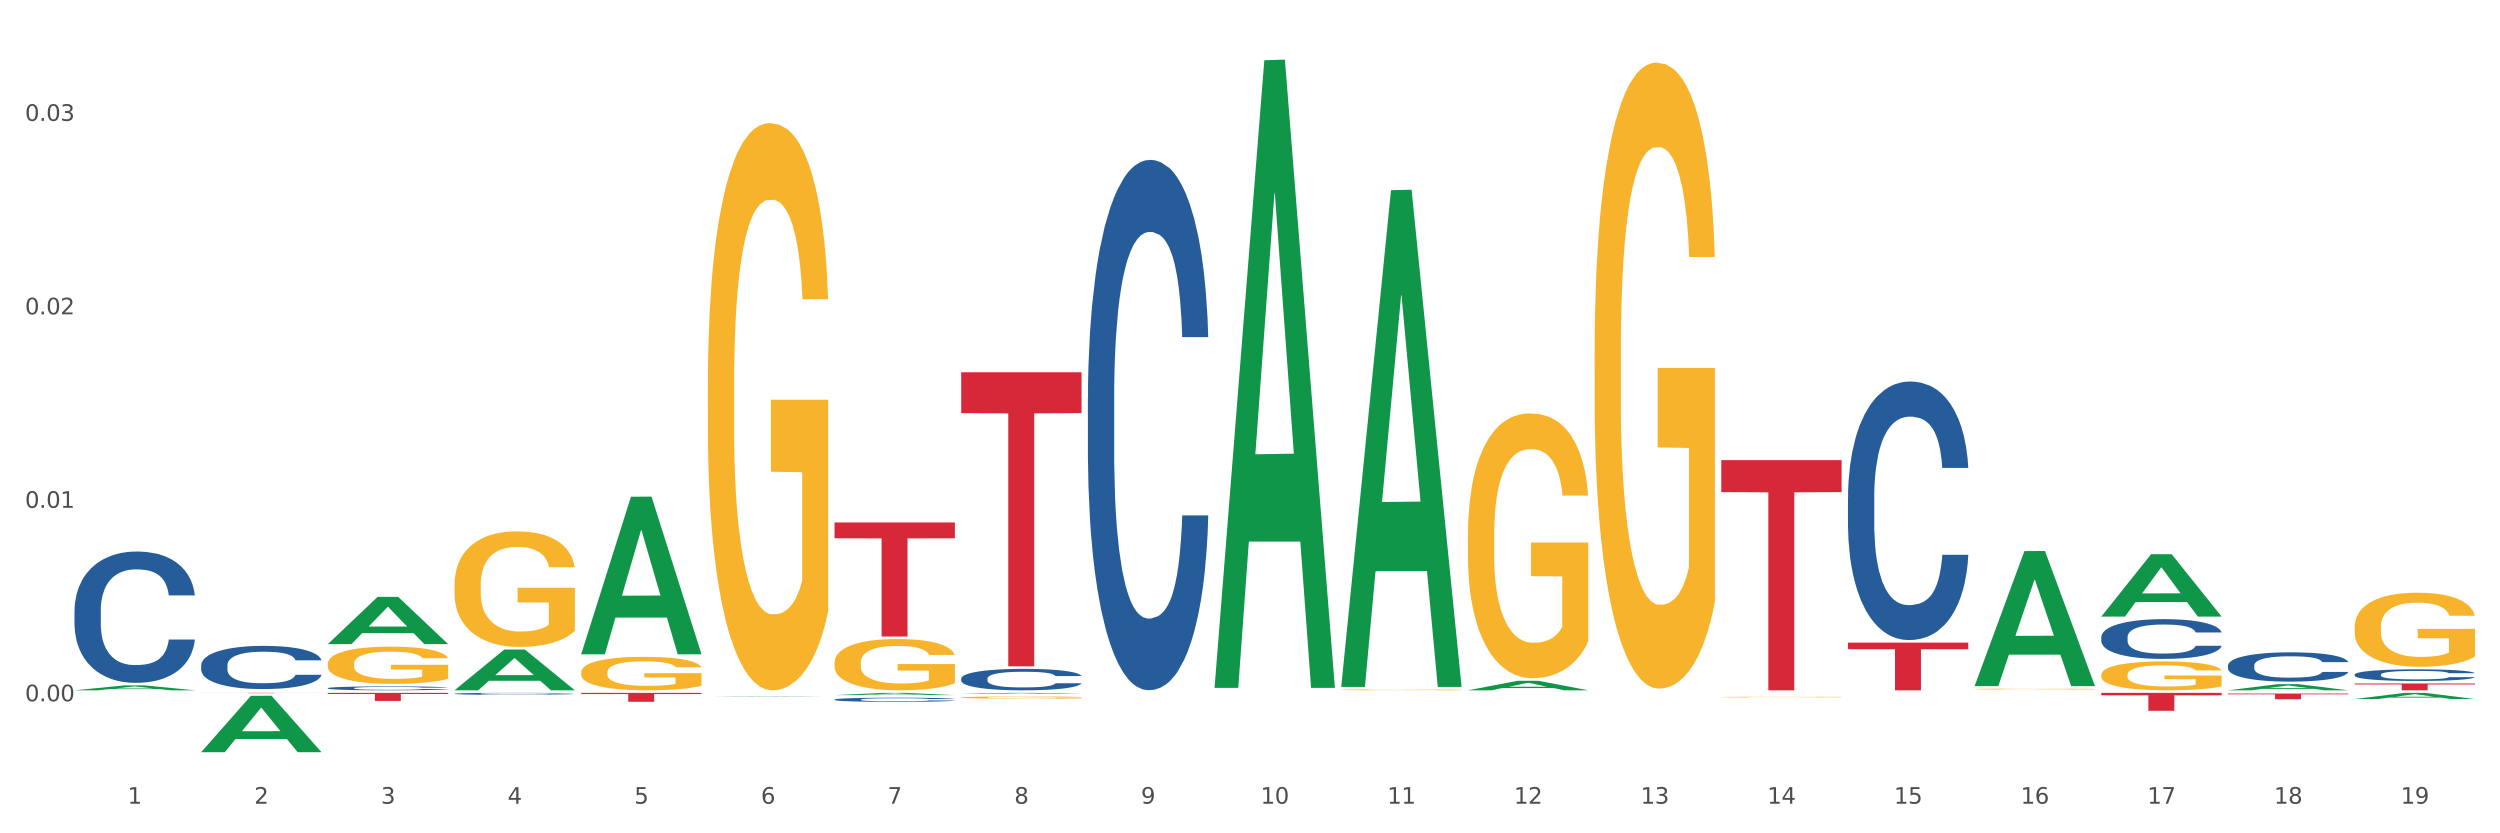 <?xml version="1.0" encoding="utf-8" standalone="no"?>
<!DOCTYPE svg PUBLIC "-//W3C//DTD SVG 1.1//EN"
  "http://www.w3.org/Graphics/SVG/1.1/DTD/svg11.dtd">
<svg xmlns:xlink="http://www.w3.org/1999/xlink" width="1080pt" height="360pt" viewBox="0 0 1080 360" xmlns="http://www.w3.org/2000/svg" version="1.1">
 <rect x="0" y="0" width="1080" height="360" fill="#333333" stroke="none"/>
 <defs>
  <style type="text/css">*{stroke-linejoin: round; stroke-linecap: butt}</style>
 </defs>
 <g id="figure_1">
  <g id="patch_1">
   <path d="M 0 360 
L 1080 360 
L 1080 0 
L 0 0 
z
" style="fill: #ffffff; stroke: #ffffff; stroke-linejoin: miter"/>
  </g>
  <g id="axes_1">
   <g id="matplotlib.axis_1">
    <g id="xtick_1">
     <g id="text_1">
      <!-- 1 -->
      <g style="fill: #4d4d4d" transform="translate(55.115 347.204) scale(0.096 -0.096)">
       <defs>
        <path id="DejaVuSans-31" d="M 794 531 
L 1825 531 
L 1825 4091 
L 703 3866 
L 703 4441 
L 1819 4666 
L 2450 4666 
L 2450 531 
L 3481 531 
L 3481 0 
L 794 0 
L 794 531 
z
" transform="scale(0.016)"/>
       </defs>
       <use xlink:href="#DejaVuSans-31"/>
      </g>
     </g>
    </g>
    <g id="xtick_2">
     <g id="text_2">
      <!-- 2 -->
      <g style="fill: #4d4d4d" transform="translate(109.839 347.204) scale(0.096 -0.096)">
       <defs>
        <path id="DejaVuSans-32" d="M 1228 531 
L 3431 531 
L 3431 0 
L 469 0 
L 469 531 
Q 828 903 1448 1529 
Q 2069 2156 2228 2338 
Q 2531 2678 2651 2914 
Q 2772 3150 2772 3378 
Q 2772 3750 2511 3984 
Q 2250 4219 1831 4219 
Q 1534 4219 1204 4116 
Q 875 4013 500 3803 
L 500 4441 
Q 881 4594 1212 4672 
Q 1544 4750 1819 4750 
Q 2544 4750 2975 4387 
Q 3406 4025 3406 3419 
Q 3406 3131 3298 2873 
Q 3191 2616 2906 2266 
Q 2828 2175 2409 1742 
Q 1991 1309 1228 531 
z
" transform="scale(0.016)"/>
       </defs>
       <use xlink:href="#DejaVuSans-32"/>
      </g>
     </g>
    </g>
    <g id="xtick_3">
     <g id="text_3">
      <!-- 3 -->
      <g style="fill: #4d4d4d" transform="translate(164.564 347.204) scale(0.096 -0.096)">
       <defs>
        <path id="DejaVuSans-33" d="M 2597 2516 
Q 3050 2419 3304 2112 
Q 3559 1806 3559 1356 
Q 3559 666 3084 287 
Q 2609 -91 1734 -91 
Q 1441 -91 1130 -33 
Q 819 25 488 141 
L 488 750 
Q 750 597 1062 519 
Q 1375 441 1716 441 
Q 2309 441 2620 675 
Q 2931 909 2931 1356 
Q 2931 1769 2642 2001 
Q 2353 2234 1838 2234 
L 1294 2234 
L 1294 2753 
L 1863 2753 
Q 2328 2753 2575 2939 
Q 2822 3125 2822 3475 
Q 2822 3834 2567 4026 
Q 2313 4219 1838 4219 
Q 1578 4219 1281 4162 
Q 984 4106 628 3988 
L 628 4550 
Q 988 4650 1302 4700 
Q 1616 4750 1894 4750 
Q 2613 4750 3031 4423 
Q 3450 4097 3450 3541 
Q 3450 3153 3228 2886 
Q 3006 2619 2597 2516 
z
" transform="scale(0.016)"/>
       </defs>
       <use xlink:href="#DejaVuSans-33"/>
      </g>
     </g>
    </g>
    <g id="xtick_4">
     <g id="text_4">
      <!-- 4 -->
      <g style="fill: #4d4d4d" transform="translate(219.288 347.204) scale(0.096 -0.096)">
       <defs>
        <path id="DejaVuSans-34" d="M 2419 4116 
L 825 1625 
L 2419 1625 
L 2419 4116 
z
M 2253 4666 
L 3047 4666 
L 3047 1625 
L 3713 1625 
L 3713 1100 
L 3047 1100 
L 3047 0 
L 2419 0 
L 2419 1100 
L 313 1100 
L 313 1709 
L 2253 4666 
z
" transform="scale(0.016)"/>
       </defs>
       <use xlink:href="#DejaVuSans-34"/>
      </g>
     </g>
    </g>
    <g id="xtick_5">
     <g id="text_5">
      <!-- 5 -->
      <g style="fill: #4d4d4d" transform="translate(274.012 347.204) scale(0.096 -0.096)">
       <defs>
        <path id="DejaVuSans-35" d="M 691 4666 
L 3169 4666 
L 3169 4134 
L 1269 4134 
L 1269 2991 
Q 1406 3038 1543 3061 
Q 1681 3084 1819 3084 
Q 2600 3084 3056 2656 
Q 3513 2228 3513 1497 
Q 3513 744 3044 326 
Q 2575 -91 1722 -91 
Q 1428 -91 1123 -41 
Q 819 9 494 109 
L 494 744 
Q 775 591 1075 516 
Q 1375 441 1709 441 
Q 2250 441 2565 725 
Q 2881 1009 2881 1497 
Q 2881 1984 2565 2268 
Q 2250 2553 1709 2553 
Q 1456 2553 1204 2497 
Q 953 2441 691 2322 
L 691 4666 
z
" transform="scale(0.016)"/>
       </defs>
       <use xlink:href="#DejaVuSans-35"/>
      </g>
     </g>
    </g>
    <g id="xtick_6">
     <g id="text_6">
      <!-- 6 -->
      <g style="fill: #4d4d4d" transform="translate(328.736 347.204) scale(0.096 -0.096)">
       <defs>
        <path id="DejaVuSans-36" d="M 2113 2584 
Q 1688 2584 1439 2293 
Q 1191 2003 1191 1497 
Q 1191 994 1439 701 
Q 1688 409 2113 409 
Q 2538 409 2786 701 
Q 3034 994 3034 1497 
Q 3034 2003 2786 2293 
Q 2538 2584 2113 2584 
z
M 3366 4563 
L 3366 3988 
Q 3128 4100 2886 4159 
Q 2644 4219 2406 4219 
Q 1781 4219 1451 3797 
Q 1122 3375 1075 2522 
Q 1259 2794 1537 2939 
Q 1816 3084 2150 3084 
Q 2853 3084 3261 2657 
Q 3669 2231 3669 1497 
Q 3669 778 3244 343 
Q 2819 -91 2113 -91 
Q 1303 -91 875 529 
Q 447 1150 447 2328 
Q 447 3434 972 4092 
Q 1497 4750 2381 4750 
Q 2619 4750 2861 4703 
Q 3103 4656 3366 4563 
z
" transform="scale(0.016)"/>
       </defs>
       <use xlink:href="#DejaVuSans-36"/>
      </g>
     </g>
    </g>
    <g id="xtick_7">
     <g id="text_7">
      <!-- 7 -->
      <g style="fill: #4d4d4d" transform="translate(383.461 347.204) scale(0.096 -0.096)">
       <defs>
        <path id="DejaVuSans-37" d="M 525 4666 
L 3525 4666 
L 3525 4397 
L 1831 0 
L 1172 0 
L 2766 4134 
L 525 4134 
L 525 4666 
z
" transform="scale(0.016)"/>
       </defs>
       <use xlink:href="#DejaVuSans-37"/>
      </g>
     </g>
    </g>
    <g id="xtick_8">
     <g id="text_8">
      <!-- 8 -->
      <g style="fill: #4d4d4d" transform="translate(438.185 347.204) scale(0.096 -0.096)">
       <defs>
        <path id="DejaVuSans-38" d="M 2034 2216 
Q 1584 2216 1326 1975 
Q 1069 1734 1069 1313 
Q 1069 891 1326 650 
Q 1584 409 2034 409 
Q 2484 409 2743 651 
Q 3003 894 3003 1313 
Q 3003 1734 2745 1975 
Q 2488 2216 2034 2216 
z
M 1403 2484 
Q 997 2584 770 2862 
Q 544 3141 544 3541 
Q 544 4100 942 4425 
Q 1341 4750 2034 4750 
Q 2731 4750 3128 4425 
Q 3525 4100 3525 3541 
Q 3525 3141 3298 2862 
Q 3072 2584 2669 2484 
Q 3125 2378 3379 2068 
Q 3634 1759 3634 1313 
Q 3634 634 3220 271 
Q 2806 -91 2034 -91 
Q 1263 -91 848 271 
Q 434 634 434 1313 
Q 434 1759 690 2068 
Q 947 2378 1403 2484 
z
M 1172 3481 
Q 1172 3119 1398 2916 
Q 1625 2713 2034 2713 
Q 2441 2713 2670 2916 
Q 2900 3119 2900 3481 
Q 2900 3844 2670 4047 
Q 2441 4250 2034 4250 
Q 1625 4250 1398 4047 
Q 1172 3844 1172 3481 
z
" transform="scale(0.016)"/>
       </defs>
       <use xlink:href="#DejaVuSans-38"/>
      </g>
     </g>
    </g>
    <g id="xtick_9">
     <g id="text_9">
      <!-- 9 -->
      <g style="fill: #4d4d4d" transform="translate(492.909 347.204) scale(0.096 -0.096)">
       <defs>
        <path id="DejaVuSans-39" d="M 703 97 
L 703 672 
Q 941 559 1184 500 
Q 1428 441 1663 441 
Q 2288 441 2617 861 
Q 2947 1281 2994 2138 
Q 2813 1869 2534 1725 
Q 2256 1581 1919 1581 
Q 1219 1581 811 2004 
Q 403 2428 403 3163 
Q 403 3881 828 4315 
Q 1253 4750 1959 4750 
Q 2769 4750 3195 4129 
Q 3622 3509 3622 2328 
Q 3622 1225 3098 567 
Q 2575 -91 1691 -91 
Q 1453 -91 1209 -44 
Q 966 3 703 97 
z
M 1959 2075 
Q 2384 2075 2632 2365 
Q 2881 2656 2881 3163 
Q 2881 3666 2632 3958 
Q 2384 4250 1959 4250 
Q 1534 4250 1286 3958 
Q 1038 3666 1038 3163 
Q 1038 2656 1286 2365 
Q 1534 2075 1959 2075 
z
" transform="scale(0.016)"/>
       </defs>
       <use xlink:href="#DejaVuSans-39"/>
      </g>
     </g>
    </g>
    <g id="xtick_10">
     <g id="text_10">
      <!-- 10 -->
      <g style="fill: #4d4d4d" transform="translate(544.58 347.204) scale(0.096 -0.096)">
       <defs>
        <path id="DejaVuSans-30" d="M 2034 4250 
Q 1547 4250 1301 3770 
Q 1056 3291 1056 2328 
Q 1056 1369 1301 889 
Q 1547 409 2034 409 
Q 2525 409 2770 889 
Q 3016 1369 3016 2328 
Q 3016 3291 2770 3770 
Q 2525 4250 2034 4250 
z
M 2034 4750 
Q 2819 4750 3233 4129 
Q 3647 3509 3647 2328 
Q 3647 1150 3233 529 
Q 2819 -91 2034 -91 
Q 1250 -91 836 529 
Q 422 1150 422 2328 
Q 422 3509 836 4129 
Q 1250 4750 2034 4750 
z
" transform="scale(0.016)"/>
       </defs>
       <use xlink:href="#DejaVuSans-31"/>
       <use xlink:href="#DejaVuSans-30" transform="translate(63.623 0)"/>
      </g>
     </g>
    </g>
    <g id="xtick_11">
     <g id="text_11">
      <!-- 11 -->
      <g style="fill: #4d4d4d" transform="translate(599.304 347.204) scale(0.096 -0.096)">
       <use xlink:href="#DejaVuSans-31"/>
       <use xlink:href="#DejaVuSans-31" transform="translate(63.623 0)"/>
      </g>
     </g>
    </g>
    <g id="xtick_12">
     <g id="text_12">
      <!-- 12 -->
      <g style="fill: #4d4d4d" transform="translate(654.028 347.204) scale(0.096 -0.096)">
       <use xlink:href="#DejaVuSans-31"/>
       <use xlink:href="#DejaVuSans-32" transform="translate(63.623 0)"/>
      </g>
     </g>
    </g>
    <g id="xtick_13">
     <g id="text_13">
      <!-- 13 -->
      <g style="fill: #4d4d4d" transform="translate(708.752 347.204) scale(0.096 -0.096)">
       <use xlink:href="#DejaVuSans-31"/>
       <use xlink:href="#DejaVuSans-33" transform="translate(63.623 0)"/>
      </g>
     </g>
    </g>
    <g id="xtick_14">
     <g id="text_14">
      <!-- 14 -->
      <g style="fill: #4d4d4d" transform="translate(763.477 347.204) scale(0.096 -0.096)">
       <use xlink:href="#DejaVuSans-31"/>
       <use xlink:href="#DejaVuSans-34" transform="translate(63.623 0)"/>
      </g>
     </g>
    </g>
    <g id="xtick_15">
     <g id="text_15">
      <!-- 15 -->
      <g style="fill: #4d4d4d" transform="translate(818.201 347.204) scale(0.096 -0.096)">
       <use xlink:href="#DejaVuSans-31"/>
       <use xlink:href="#DejaVuSans-35" transform="translate(63.623 0)"/>
      </g>
     </g>
    </g>
    <g id="xtick_16">
     <g id="text_16">
      <!-- 16 -->
      <g style="fill: #4d4d4d" transform="translate(872.925 347.204) scale(0.096 -0.096)">
       <use xlink:href="#DejaVuSans-31"/>
       <use xlink:href="#DejaVuSans-36" transform="translate(63.623 0)"/>
      </g>
     </g>
    </g>
    <g id="xtick_17">
     <g id="text_17">
      <!-- 17 -->
      <g style="fill: #4d4d4d" transform="translate(927.649 347.204) scale(0.096 -0.096)">
       <use xlink:href="#DejaVuSans-31"/>
       <use xlink:href="#DejaVuSans-37" transform="translate(63.623 0)"/>
      </g>
     </g>
    </g>
    <g id="xtick_18">
     <g id="text_18">
      <!-- 18 -->
      <g style="fill: #4d4d4d" transform="translate(982.374 347.204) scale(0.096 -0.096)">
       <use xlink:href="#DejaVuSans-31"/>
       <use xlink:href="#DejaVuSans-38" transform="translate(63.623 0)"/>
      </g>
     </g>
    </g>
    <g id="xtick_19">
     <g id="text_19">
      <!-- 19 -->
      <g style="fill: #4d4d4d" transform="translate(1037.098 347.204) scale(0.096 -0.096)">
       <use xlink:href="#DejaVuSans-31"/>
       <use xlink:href="#DejaVuSans-39" transform="translate(63.623 0)"/>
      </g>
     </g>
    </g>
    <g id="xtick_20"/>
    <g id="xtick_21"/>
    <g id="xtick_22"/>
    <g id="xtick_23"/>
    <g id="xtick_24"/>
    <g id="xtick_25"/>
    <g id="xtick_26"/>
    <g id="xtick_27"/>
    <g id="xtick_28"/>
    <g id="xtick_29"/>
    <g id="xtick_30"/>
    <g id="xtick_31"/>
    <g id="xtick_32"/>
    <g id="xtick_33"/>
    <g id="xtick_34"/>
    <g id="xtick_35"/>
    <g id="xtick_36"/>
    <g id="xtick_37"/>
   </g>
   <g id="matplotlib.axis_2">
    <g id="ytick_1">
     <g id="text_20">
      <!-- 0.00 -->
      <g style="fill: #4d4d4d" transform="translate(10.8 302.956) scale(0.096 -0.096)">
       <defs>
        <path id="DejaVuSans-2e" d="M 684 794 
L 1344 794 
L 1344 0 
L 684 0 
L 684 794 
z
" transform="scale(0.016)"/>
       </defs>
       <use xlink:href="#DejaVuSans-30"/>
       <use xlink:href="#DejaVuSans-2e" transform="translate(63.623 0)"/>
       <use xlink:href="#DejaVuSans-30" transform="translate(95.41 0)"/>
       <use xlink:href="#DejaVuSans-30" transform="translate(159.033 0)"/>
      </g>
     </g>
    </g>
    <g id="ytick_2">
     <g id="text_21">
      <!-- 0.01 -->
      <g style="fill: #4d4d4d" transform="translate(10.8 219.377) scale(0.096 -0.096)">
       <use xlink:href="#DejaVuSans-30"/>
       <use xlink:href="#DejaVuSans-2e" transform="translate(63.623 0)"/>
       <use xlink:href="#DejaVuSans-30" transform="translate(95.41 0)"/>
       <use xlink:href="#DejaVuSans-31" transform="translate(159.033 0)"/>
      </g>
     </g>
    </g>
    <g id="ytick_3">
     <g id="text_22">
      <!-- 0.02 -->
      <g style="fill: #4d4d4d" transform="translate(10.8 135.799) scale(0.096 -0.096)">
       <use xlink:href="#DejaVuSans-30"/>
       <use xlink:href="#DejaVuSans-2e" transform="translate(63.623 0)"/>
       <use xlink:href="#DejaVuSans-30" transform="translate(95.41 0)"/>
       <use xlink:href="#DejaVuSans-32" transform="translate(159.033 0)"/>
      </g>
     </g>
    </g>
    <g id="ytick_4">
     <g id="text_23">
      <!-- 0.03 -->
      <g style="fill: #4d4d4d" transform="translate(10.8 52.22) scale(0.096 -0.096)">
       <use xlink:href="#DejaVuSans-30"/>
       <use xlink:href="#DejaVuSans-2e" transform="translate(63.623 0)"/>
       <use xlink:href="#DejaVuSans-30" transform="translate(95.41 0)"/>
       <use xlink:href="#DejaVuSans-33" transform="translate(159.033 0)"/>
      </g>
     </g>
    </g>
    <g id="ytick_5"/>
    <g id="ytick_6"/>
    <g id="ytick_7"/>
   </g>
   <g id="PolyCollection_1">
    <path d="M 32.175 298.211 
L 32.229 298.209 
L 53.667 296.087 
L 62.564 296.085 
L 84.163 298.215 
L 73.873 298.215 
L 69.21 297.719 
L 47.075 297.719 
L 46.914 297.727 
L 42.412 298.215 
L 32.175 298.215 
L 32.175 298.211 
L 49.862 297.423 
L 66.423 297.421 
L 58.223 296.539 
L 58.115 296.535 
L 58.008 296.541 
L 49.808 297.421 
L 49.862 297.423 
L 32.175 298.211 
z
" clip-path="url(#p5cd8004c17)" style="fill: #109648"/>
    <path d="M 907.763 299.309 
L 959.751 299.309 
L 959.751 300.388 
L 939.301 300.395 
L 939.301 307.075 
L 928.09 307.075 
L 928.09 300.395 
L 907.763 300.388 
L 907.763 299.316 
L 907.763 299.309 
z
" clip-path="url(#p5cd8004c17)" style="fill: #d62839"/>
    <path d="M 798.315 277.603 
L 850.303 277.603 
L 850.303 280.468 
L 829.853 280.487 
L 829.853 298.215 
L 818.642 298.215 
L 818.642 280.487 
L 798.315 280.468 
L 798.315 277.623 
L 798.315 277.603 
z
" clip-path="url(#p5cd8004c17)" style="fill: #d62839"/>
    <path d="M 743.591 198.775 
L 795.579 198.775 
L 795.579 212.594 
L 775.128 212.687 
L 775.128 298.215 
L 763.918 298.215 
L 763.918 212.687 
L 743.591 212.594 
L 743.591 198.868 
L 743.591 198.775 
z
" clip-path="url(#p5cd8004c17)" style="fill: #d62839"/>
    <path d="M 415.245 160.814 
L 467.233 160.814 
L 467.233 178.469 
L 446.783 178.588 
L 446.783 287.859 
L 435.572 287.859 
L 435.572 178.588 
L 415.245 178.469 
L 415.245 160.933 
L 415.245 160.814 
z
" clip-path="url(#p5cd8004c17)" style="fill: #d62839"/>
    <path d="M 360.521 225.694 
L 412.509 225.694 
L 412.509 232.542 
L 392.058 232.588 
L 392.058 274.973 
L 380.848 274.973 
L 380.848 232.588 
L 360.521 232.542 
L 360.521 225.74 
L 360.521 225.694 
z
" clip-path="url(#p5cd8004c17)" style="fill: #d62839"/>
    <path d="M 251.072 299.309 
L 303.06 299.309 
L 303.06 299.845 
L 282.61 299.849 
L 282.61 303.168 
L 271.399 303.168 
L 271.399 299.849 
L 251.072 299.845 
L 251.072 299.313 
L 251.072 299.309 
z
" clip-path="url(#p5cd8004c17)" style="fill: #d62839"/>
    <path d="M 141.624 286.782 
L 141.685 286.767 
L 141.685 286.239 
L 141.808 285.784 
L 142.421 284.684 
L 143.342 283.774 
L 144.017 283.29 
L 144.693 282.894 
L 145.49 282.498 
L 146.472 282.087 
L 148.252 281.486 
L 149.357 281.177 
L 150.708 280.855 
L 153.163 280.385 
L 154.943 280.121 
L 156.784 279.901 
L 159.792 279.637 
L 161.756 279.52 
L 163.843 279.432 
L 166.359 279.373 
L 168.262 279.358 
L 172.436 279.402 
L 175.996 279.534 
L 177.714 279.637 
L 179.924 279.813 
L 181.09 279.93 
L 182.993 280.165 
L 184.957 280.473 
L 186.308 280.737 
L 188.333 281.236 
L 189.867 281.735 
L 191.279 282.351 
L 192.016 282.777 
L 192.568 283.173 
L 193.059 283.628 
L 193.55 284.347 
L 182.502 284.347 
L 182.072 283.833 
L 181.397 283.349 
L 180.415 282.879 
L 179.556 282.586 
L 178.083 282.219 
L 176.732 281.984 
L 175.321 281.808 
L 173.602 281.662 
L 172.252 281.588 
L 170.349 281.53 
L 166.605 281.544 
L 164.088 281.662 
L 162.37 281.808 
L 161.265 281.94 
L 160.283 282.087 
L 159.178 282.293 
L 157.889 282.601 
L 156.968 282.879 
L 156.048 283.232 
L 155.311 283.584 
L 154.636 283.994 
L 154.083 284.435 
L 153.654 284.889 
L 153.286 285.447 
L 152.979 286.371 
L 152.979 288.381 
L 153.101 288.836 
L 153.408 289.438 
L 153.777 289.893 
L 154.39 290.435 
L 154.943 290.802 
L 155.986 291.33 
L 157.152 291.771 
L 158.073 292.049 
L 158.994 292.284 
L 160.59 292.607 
L 162.37 292.871 
L 163.904 293.032 
L 165.991 293.179 
L 167.403 293.238 
L 168.63 293.267 
L 171.638 293.267 
L 173.786 293.223 
L 176.18 293.12 
L 178.021 292.988 
L 179.556 292.827 
L 181.274 292.563 
L 182.379 292.313 
L 182.379 289.247 
L 168.876 289.232 
L 168.876 287.193 
L 193.612 287.193 
L 193.612 293.179 
L 192.568 293.487 
L 191.402 293.766 
L 190.174 294.015 
L 188.333 294.324 
L 186.123 294.617 
L 184.159 294.822 
L 182.072 294.998 
L 179.617 295.16 
L 176.425 295.307 
L 174.461 295.365 
L 172.006 295.409 
L 169.121 295.424 
L 166.605 295.395 
L 164.15 295.321 
L 161.572 295.189 
L 159.055 294.998 
L 157.152 294.808 
L 155.25 294.573 
L 153.224 294.265 
L 151.628 293.971 
L 150.401 293.707 
L 149.05 293.37 
L 147.577 292.93 
L 146.472 292.534 
L 145.49 292.123 
L 144.447 291.595 
L 143.71 291.14 
L 142.974 290.568 
L 142.544 290.142 
L 142.053 289.482 
L 141.685 288.557 
L 141.624 286.782 
z
" clip-path="url(#p5cd8004c17)" style="fill: #f7b32b"/>
    <path d="M 86.899 299.309 
L 138.887 299.309 
L 138.887 299.331 
L 118.437 299.331 
L 118.437 299.469 
L 107.226 299.469 
L 107.226 299.331 
L 86.899 299.331 
L 86.899 299.309 
L 86.899 299.309 
z
" clip-path="url(#p5cd8004c17)" style="fill: #d62839"/>
    <path d="M 32.175 263.751 
L 32.236 263.699 
L 32.236 262.248 
L 32.421 260.28 
L 33.097 256.653 
L 33.957 253.907 
L 35.432 250.695 
L 36.231 249.348 
L 37.275 247.846 
L 39.426 245.411 
L 41.884 243.338 
L 43.605 242.198 
L 44.895 241.473 
L 47.784 240.178 
L 49.443 239.608 
L 51.164 239.142 
L 52.638 238.831 
L 55.096 238.468 
L 57.063 238.313 
L 59.337 238.261 
L 61.242 238.313 
L 63.761 238.52 
L 67.448 239.142 
L 68.862 239.504 
L 70.767 240.126 
L 72.733 240.955 
L 74.331 241.784 
L 76.174 242.976 
L 78.079 244.53 
L 79.923 246.499 
L 81.213 248.312 
L 82.258 250.229 
L 83.18 252.56 
L 83.856 255.099 
L 84.163 257.223 
L 72.917 257.223 
L 72.61 255.306 
L 71.996 253.234 
L 71.381 251.835 
L 70.705 250.695 
L 69.66 249.4 
L 68.739 248.571 
L 67.202 247.586 
L 65.789 246.965 
L 64.621 246.602 
L 63.208 246.291 
L 60.197 245.98 
L 58.046 245.98 
L 56.694 246.084 
L 55.035 246.343 
L 53.622 246.706 
L 51.962 247.327 
L 50.672 248.001 
L 49.381 248.882 
L 48.644 249.503 
L 47.538 250.643 
L 46.8 251.576 
L 45.817 253.182 
L 45.264 254.322 
L 44.281 257.275 
L 43.851 259.451 
L 43.666 260.953 
L 43.544 262.611 
L 43.544 270.693 
L 43.912 274.32 
L 44.22 275.874 
L 44.711 277.635 
L 45.633 279.915 
L 46.985 282.143 
L 48.398 283.749 
L 49.566 284.733 
L 50.672 285.458 
L 51.778 286.028 
L 53.13 286.546 
L 54.236 286.857 
L 55.895 287.168 
L 57.862 287.323 
L 59.398 287.323 
L 62.532 287.064 
L 63.945 286.805 
L 65.297 286.443 
L 66.772 285.873 
L 67.94 285.251 
L 68.616 284.785 
L 69.722 283.8 
L 70.582 282.764 
L 71.32 281.573 
L 71.811 280.537 
L 72.364 278.982 
L 72.795 277.221 
L 72.917 276.288 
L 84.163 276.288 
L 83.917 278.153 
L 83.487 279.967 
L 82.627 282.402 
L 81.951 283.8 
L 80.906 285.51 
L 79.8 286.961 
L 78.264 288.567 
L 76.85 289.758 
L 75.375 290.795 
L 73.778 291.727 
L 70.89 293.022 
L 69.845 293.385 
L 67.633 294.007 
L 65.912 294.369 
L 63.392 294.732 
L 60.811 294.939 
L 58.108 294.991 
L 55.711 294.887 
L 53.069 294.577 
L 51.409 294.266 
L 49.566 293.799 
L 47.415 293.074 
L 45.387 292.193 
L 43.482 291.157 
L 41.7 289.966 
L 40.041 288.619 
L 37.89 286.391 
L 36.292 284.215 
L 35.125 282.194 
L 34.326 280.485 
L 33.527 278.309 
L 33.097 276.806 
L 32.421 273.18 
L 32.175 269.812 
L 32.175 263.751 
z
" clip-path="url(#p5cd8004c17)" style="fill: #255c99"/>
    <path d="M 86.899 287.4 
L 86.961 287.383 
L 86.961 286.906 
L 87.145 286.258 
L 87.821 285.066 
L 88.681 284.163 
L 90.156 283.107 
L 90.955 282.664 
L 92 282.17 
L 94.151 281.369 
L 96.609 280.688 
L 98.329 280.313 
L 99.62 280.075 
L 102.508 279.649 
L 104.167 279.461 
L 105.888 279.308 
L 107.363 279.206 
L 109.821 279.087 
L 111.787 279.035 
L 114.061 279.018 
L 115.966 279.035 
L 118.485 279.104 
L 122.172 279.308 
L 123.586 279.427 
L 125.491 279.632 
L 127.457 279.904 
L 129.055 280.177 
L 130.899 280.569 
L 132.804 281.08 
L 134.647 281.727 
L 135.938 282.323 
L 136.982 282.954 
L 137.904 283.72 
L 138.58 284.555 
L 138.887 285.253 
L 127.642 285.253 
L 127.334 284.623 
L 126.72 283.942 
L 126.105 283.482 
L 125.429 283.107 
L 124.385 282.681 
L 123.463 282.408 
L 121.927 282.085 
L 120.513 281.88 
L 119.346 281.761 
L 117.932 281.659 
L 114.921 281.557 
L 112.77 281.557 
L 111.418 281.591 
L 109.759 281.676 
L 108.346 281.795 
L 106.687 282 
L 105.396 282.221 
L 104.106 282.511 
L 103.368 282.715 
L 102.262 283.09 
L 101.525 283.397 
L 100.542 283.925 
L 99.988 284.299 
L 99.005 285.27 
L 98.575 285.986 
L 98.391 286.48 
L 98.268 287.025 
L 98.268 289.683 
L 98.637 290.875 
L 98.944 291.386 
L 99.435 291.965 
L 100.357 292.715 
L 101.709 293.447 
L 103.122 293.975 
L 104.29 294.299 
L 105.396 294.538 
L 106.502 294.725 
L 107.854 294.895 
L 108.96 294.998 
L 110.62 295.1 
L 112.586 295.151 
L 114.122 295.151 
L 117.256 295.066 
L 118.67 294.981 
L 120.022 294.861 
L 121.497 294.674 
L 122.664 294.469 
L 123.34 294.316 
L 124.446 293.992 
L 125.307 293.652 
L 126.044 293.26 
L 126.536 292.919 
L 127.089 292.408 
L 127.519 291.829 
L 127.642 291.522 
L 138.887 291.522 
L 138.642 292.136 
L 138.211 292.732 
L 137.351 293.533 
L 136.675 293.992 
L 135.63 294.555 
L 134.524 295.032 
L 132.988 295.56 
L 131.575 295.952 
L 130.1 296.292 
L 128.502 296.599 
L 125.614 297.025 
L 124.569 297.144 
L 122.357 297.348 
L 120.636 297.468 
L 118.117 297.587 
L 115.536 297.655 
L 112.832 297.672 
L 110.435 297.638 
L 107.793 297.536 
L 106.134 297.434 
L 104.29 297.28 
L 102.139 297.042 
L 100.111 296.752 
L 98.206 296.411 
L 96.424 296.02 
L 94.765 295.577 
L 92.614 294.844 
L 91.017 294.129 
L 89.849 293.464 
L 89.05 292.902 
L 88.251 292.187 
L 87.821 291.693 
L 87.145 290.5 
L 86.899 289.393 
L 86.899 287.4 
z
" clip-path="url(#p5cd8004c17)" style="fill: #255c99"/>
    <path d="M 141.624 297.28 
L 141.685 297.279 
L 141.685 297.235 
L 141.869 297.177 
L 142.545 297.068 
L 143.406 296.986 
L 144.88 296.89 
L 145.679 296.85 
L 146.724 296.805 
L 148.875 296.732 
L 151.333 296.67 
L 153.054 296.636 
L 154.344 296.614 
L 157.232 296.575 
L 158.891 296.558 
L 160.612 296.544 
L 162.087 296.535 
L 164.545 296.524 
L 166.511 296.52 
L 168.785 296.518 
L 170.69 296.52 
L 173.21 296.526 
L 176.897 296.544 
L 178.31 296.555 
L 180.215 296.574 
L 182.182 296.599 
L 183.779 296.623 
L 185.623 296.659 
L 187.528 296.706 
L 189.371 296.764 
L 190.662 296.819 
L 191.707 296.876 
L 192.628 296.946 
L 193.304 297.022 
L 193.612 297.085 
L 182.366 297.085 
L 182.059 297.028 
L 181.444 296.966 
L 180.83 296.924 
L 180.154 296.89 
L 179.109 296.851 
L 178.187 296.826 
L 176.651 296.797 
L 175.238 296.778 
L 174.07 296.768 
L 172.657 296.758 
L 169.645 296.749 
L 167.495 296.749 
L 166.143 296.752 
L 164.484 296.76 
L 163.07 296.771 
L 161.411 296.789 
L 160.12 296.809 
L 158.83 296.836 
L 158.093 296.854 
L 156.986 296.888 
L 156.249 296.916 
L 155.266 296.964 
L 154.713 296.998 
L 153.73 297.087 
L 153.299 297.152 
L 153.115 297.197 
L 152.992 297.246 
L 152.992 297.488 
L 153.361 297.596 
L 153.668 297.643 
L 154.16 297.696 
L 155.081 297.764 
L 156.433 297.83 
L 157.847 297.878 
L 159.014 297.908 
L 160.12 297.93 
L 161.227 297.947 
L 162.579 297.962 
L 163.685 297.971 
L 165.344 297.981 
L 167.31 297.985 
L 168.847 297.985 
L 171.981 297.978 
L 173.394 297.97 
L 174.746 297.959 
L 176.221 297.942 
L 177.388 297.923 
L 178.064 297.909 
L 179.17 297.88 
L 180.031 297.849 
L 180.768 297.813 
L 181.26 297.782 
L 181.813 297.736 
L 182.243 297.683 
L 182.366 297.655 
L 193.612 297.655 
L 193.366 297.711 
L 192.936 297.765 
L 192.075 297.838 
L 191.399 297.88 
L 190.355 297.931 
L 189.249 297.975 
L 187.712 298.023 
L 186.299 298.058 
L 184.824 298.089 
L 183.226 298.117 
L 180.338 298.156 
L 179.293 298.167 
L 177.081 298.185 
L 175.36 298.196 
L 172.841 298.207 
L 170.26 298.213 
L 167.556 298.215 
L 165.16 298.212 
L 162.517 298.202 
L 160.858 298.193 
L 159.014 298.179 
L 156.864 298.157 
L 154.836 298.131 
L 152.931 298.1 
L 151.149 298.064 
L 149.489 298.024 
L 147.339 297.957 
L 145.741 297.892 
L 144.573 297.832 
L 143.774 297.781 
L 142.975 297.716 
L 142.545 297.671 
L 141.869 297.562 
L 141.624 297.462 
L 141.624 297.28 
z
" clip-path="url(#p5cd8004c17)" style="fill: #255c99"/>
    <path d="M 196.348 299.693 
L 196.409 299.692 
L 196.409 299.67 
L 196.594 299.641 
L 197.27 299.586 
L 198.13 299.545 
L 199.605 299.496 
L 200.404 299.476 
L 201.448 299.453 
L 203.599 299.417 
L 206.057 299.385 
L 207.778 299.368 
L 209.068 299.357 
L 211.957 299.338 
L 213.616 299.329 
L 215.336 299.322 
L 216.811 299.317 
L 219.269 299.312 
L 221.236 299.31 
L 223.509 299.309 
L 225.414 299.31 
L 227.934 299.313 
L 231.621 299.322 
L 233.034 299.328 
L 234.939 299.337 
L 236.906 299.349 
L 238.504 299.362 
L 240.347 299.38 
L 242.252 299.403 
L 244.096 299.433 
L 245.386 299.46 
L 246.431 299.489 
L 247.353 299.524 
L 248.029 299.563 
L 248.336 299.595 
L 237.09 299.595 
L 236.783 299.566 
L 236.168 299.535 
L 235.554 299.514 
L 234.878 299.496 
L 233.833 299.477 
L 232.912 299.464 
L 231.375 299.449 
L 229.962 299.44 
L 228.794 299.435 
L 227.381 299.43 
L 224.37 299.425 
L 222.219 299.425 
L 220.867 299.427 
L 219.208 299.431 
L 217.794 299.436 
L 216.135 299.446 
L 214.845 299.456 
L 213.554 299.469 
L 212.817 299.478 
L 211.711 299.496 
L 210.973 299.51 
L 209.99 299.534 
L 209.437 299.551 
L 208.454 299.596 
L 208.024 299.628 
L 207.839 299.651 
L 207.716 299.676 
L 207.716 299.798 
L 208.085 299.852 
L 208.392 299.876 
L 208.884 299.902 
L 209.806 299.937 
L 211.158 299.97 
L 212.571 299.995 
L 213.739 300.009 
L 214.845 300.02 
L 215.951 300.029 
L 217.303 300.037 
L 218.409 300.041 
L 220.068 300.046 
L 222.035 300.048 
L 223.571 300.048 
L 226.705 300.045 
L 228.118 300.041 
L 229.47 300.035 
L 230.945 300.027 
L 232.113 300.017 
L 232.789 300.01 
L 233.895 299.995 
L 234.755 299.98 
L 235.492 299.962 
L 235.984 299.946 
L 236.537 299.923 
L 236.967 299.896 
L 237.09 299.882 
L 248.336 299.882 
L 248.09 299.91 
L 247.66 299.938 
L 246.8 299.974 
L 246.124 299.995 
L 245.079 300.021 
L 243.973 300.043 
L 242.437 300.067 
L 241.023 300.085 
L 239.548 300.101 
L 237.951 300.115 
L 235.062 300.134 
L 234.018 300.14 
L 231.805 300.149 
L 230.085 300.155 
L 227.565 300.16 
L 224.984 300.163 
L 222.28 300.164 
L 219.884 300.163 
L 217.241 300.158 
L 215.582 300.153 
L 213.739 300.146 
L 211.588 300.135 
L 209.56 300.122 
L 207.655 300.106 
L 205.873 300.088 
L 204.214 300.068 
L 202.063 300.034 
L 200.465 300.002 
L 199.298 299.971 
L 198.499 299.945 
L 197.7 299.913 
L 197.27 299.89 
L 196.594 299.835 
L 196.348 299.785 
L 196.348 299.693 
z
" clip-path="url(#p5cd8004c17)" style="fill: #255c99"/>
    <path d="M 360.521 302.209 
L 360.582 302.208 
L 360.582 302.161 
L 360.766 302.099 
L 361.442 301.983 
L 362.303 301.896 
L 363.778 301.794 
L 364.576 301.751 
L 365.621 301.703 
L 367.772 301.626 
L 370.23 301.56 
L 371.951 301.523 
L 373.241 301.5 
L 376.129 301.459 
L 377.789 301.441 
L 379.509 301.426 
L 380.984 301.416 
L 383.442 301.405 
L 385.409 301.4 
L 387.682 301.398 
L 389.587 301.4 
L 392.107 301.406 
L 395.794 301.426 
L 397.207 301.438 
L 399.112 301.457 
L 401.079 301.484 
L 402.676 301.51 
L 404.52 301.548 
L 406.425 301.597 
L 408.269 301.66 
L 409.559 301.718 
L 410.604 301.779 
L 411.525 301.853 
L 412.201 301.934 
L 412.509 302.001 
L 401.263 302.001 
L 400.956 301.94 
L 400.341 301.874 
L 399.727 301.83 
L 399.051 301.794 
L 398.006 301.752 
L 397.084 301.726 
L 395.548 301.695 
L 394.135 301.675 
L 392.967 301.663 
L 391.554 301.654 
L 388.543 301.644 
L 386.392 301.644 
L 385.04 301.647 
L 383.381 301.655 
L 381.967 301.667 
L 380.308 301.687 
L 379.018 301.708 
L 377.727 301.736 
L 376.99 301.756 
L 375.884 301.792 
L 375.146 301.822 
L 374.163 301.873 
L 373.61 301.909 
L 372.627 302.003 
L 372.196 302.072 
L 372.012 302.12 
L 371.889 302.173 
L 371.889 302.43 
L 372.258 302.546 
L 372.565 302.595 
L 373.057 302.651 
L 373.979 302.724 
L 375.33 302.795 
L 376.744 302.846 
L 377.911 302.877 
L 379.018 302.9 
L 380.124 302.918 
L 381.476 302.935 
L 382.582 302.945 
L 384.241 302.954 
L 386.207 302.959 
L 387.744 302.959 
L 390.878 302.951 
L 392.291 302.943 
L 393.643 302.931 
L 395.118 302.913 
L 396.285 302.893 
L 396.961 302.879 
L 398.068 302.847 
L 398.928 302.814 
L 399.665 302.776 
L 400.157 302.743 
L 400.71 302.694 
L 401.14 302.638 
L 401.263 302.608 
L 412.509 302.608 
L 412.263 302.668 
L 411.833 302.725 
L 410.972 302.803 
L 410.296 302.847 
L 409.252 302.902 
L 408.146 302.948 
L 406.609 302.999 
L 405.196 303.037 
L 403.721 303.07 
L 402.123 303.1 
L 399.235 303.141 
L 398.19 303.152 
L 395.978 303.172 
L 394.258 303.184 
L 391.738 303.195 
L 389.157 303.202 
L 386.453 303.203 
L 384.057 303.2 
L 381.414 303.19 
L 379.755 303.18 
L 377.911 303.166 
L 375.761 303.142 
L 373.733 303.114 
L 371.828 303.081 
L 370.046 303.044 
L 368.386 303.001 
L 366.236 302.93 
L 364.638 302.86 
L 363.47 302.796 
L 362.671 302.742 
L 361.873 302.673 
L 361.442 302.625 
L 360.766 302.509 
L 360.521 302.402 
L 360.521 302.209 
z
" clip-path="url(#p5cd8004c17)" style="fill: #255c99"/>
    <path d="M 415.245 293.114 
L 415.306 293.106 
L 415.306 292.869 
L 415.491 292.548 
L 416.167 291.956 
L 417.027 291.507 
L 418.502 290.983 
L 419.301 290.763 
L 420.345 290.518 
L 422.496 290.12 
L 424.954 289.782 
L 426.675 289.596 
L 427.965 289.477 
L 430.854 289.266 
L 432.513 289.173 
L 434.233 289.097 
L 435.708 289.046 
L 438.166 288.987 
L 440.133 288.961 
L 442.407 288.953 
L 444.312 288.961 
L 446.831 288.995 
L 450.518 289.097 
L 451.932 289.156 
L 453.837 289.257 
L 455.803 289.393 
L 457.401 289.528 
L 459.244 289.723 
L 461.149 289.976 
L 462.993 290.298 
L 464.283 290.594 
L 465.328 290.907 
L 466.25 291.287 
L 466.926 291.702 
L 467.233 292.049 
L 455.987 292.049 
L 455.68 291.736 
L 455.066 291.397 
L 454.451 291.169 
L 453.775 290.983 
L 452.73 290.771 
L 451.809 290.636 
L 450.272 290.475 
L 448.859 290.374 
L 447.691 290.315 
L 446.278 290.264 
L 443.267 290.213 
L 441.116 290.213 
L 439.764 290.23 
L 438.105 290.272 
L 436.692 290.332 
L 435.032 290.433 
L 433.742 290.543 
L 432.451 290.687 
L 431.714 290.788 
L 430.608 290.974 
L 429.87 291.127 
L 428.887 291.389 
L 428.334 291.575 
L 427.351 292.057 
L 426.921 292.412 
L 426.736 292.658 
L 426.613 292.928 
L 426.613 294.248 
L 426.982 294.84 
L 427.289 295.094 
L 427.781 295.381 
L 428.703 295.753 
L 430.055 296.117 
L 431.468 296.379 
L 432.636 296.54 
L 433.742 296.658 
L 434.848 296.751 
L 436.2 296.836 
L 437.306 296.887 
L 438.965 296.937 
L 440.932 296.963 
L 442.468 296.963 
L 445.602 296.921 
L 447.015 296.878 
L 448.367 296.819 
L 449.842 296.726 
L 451.01 296.625 
L 451.686 296.548 
L 452.792 296.388 
L 453.652 296.219 
L 454.39 296.024 
L 454.881 295.855 
L 455.434 295.601 
L 455.864 295.313 
L 455.987 295.161 
L 467.233 295.161 
L 466.987 295.466 
L 466.557 295.762 
L 465.697 296.159 
L 465.021 296.388 
L 463.976 296.667 
L 462.87 296.904 
L 461.334 297.166 
L 459.92 297.36 
L 458.445 297.53 
L 456.848 297.682 
L 453.959 297.893 
L 452.915 297.952 
L 450.702 298.054 
L 448.982 298.113 
L 446.462 298.172 
L 443.881 298.206 
L 441.178 298.215 
L 438.781 298.198 
L 436.138 298.147 
L 434.479 298.096 
L 432.636 298.02 
L 430.485 297.902 
L 428.457 297.758 
L 426.552 297.589 
L 424.77 297.394 
L 423.111 297.174 
L 420.96 296.811 
L 419.362 296.455 
L 418.195 296.125 
L 417.396 295.846 
L 416.597 295.491 
L 416.167 295.246 
L 415.491 294.654 
L 415.245 294.104 
L 415.245 293.114 
z
" clip-path="url(#p5cd8004c17)" style="fill: #255c99"/>
    <path d="M 469.969 172.012 
L 470.031 171.802 
L 470.031 165.944 
L 470.215 157.993 
L 470.891 143.346 
L 471.751 132.257 
L 473.226 119.284 
L 474.025 113.844 
L 475.07 107.776 
L 477.22 97.942 
L 479.679 89.572 
L 481.399 84.969 
L 482.69 82.04 
L 485.578 76.809 
L 487.237 74.507 
L 488.958 72.624 
L 490.433 71.369 
L 492.891 69.904 
L 494.857 69.276 
L 497.131 69.067 
L 499.036 69.276 
L 501.555 70.113 
L 505.242 72.624 
L 506.656 74.089 
L 508.561 76.599 
L 510.527 79.947 
L 512.125 83.295 
L 513.969 88.108 
L 515.874 94.385 
L 517.717 102.336 
L 519.008 109.659 
L 520.052 117.401 
L 520.974 126.816 
L 521.65 137.069 
L 521.957 145.648 
L 510.712 145.648 
L 510.404 137.906 
L 509.79 129.536 
L 509.175 123.887 
L 508.499 119.284 
L 507.455 114.053 
L 506.533 110.705 
L 504.997 106.73 
L 503.583 104.219 
L 502.416 102.754 
L 501.002 101.499 
L 497.991 100.243 
L 495.84 100.243 
L 494.488 100.662 
L 492.829 101.708 
L 491.416 103.173 
L 489.757 105.683 
L 488.466 108.404 
L 487.176 111.961 
L 486.438 114.471 
L 485.332 119.075 
L 484.595 122.841 
L 483.611 129.327 
L 483.058 133.93 
L 482.075 145.857 
L 481.645 154.645 
L 481.461 160.713 
L 481.338 167.408 
L 481.338 200.049 
L 481.706 214.696 
L 482.014 220.973 
L 482.505 228.087 
L 483.427 237.294 
L 484.779 246.291 
L 486.192 252.777 
L 487.36 256.753 
L 488.466 259.682 
L 489.572 261.984 
L 490.924 264.076 
L 492.03 265.331 
L 493.69 266.587 
L 495.656 267.215 
L 497.192 267.215 
L 500.326 266.168 
L 501.74 265.122 
L 503.092 263.658 
L 504.566 261.356 
L 505.734 258.845 
L 506.41 256.962 
L 507.516 252.986 
L 508.376 248.802 
L 509.114 243.989 
L 509.605 239.805 
L 510.159 233.527 
L 510.589 226.413 
L 510.712 222.647 
L 521.957 222.647 
L 521.711 230.18 
L 521.281 237.503 
L 520.421 247.337 
L 519.745 252.986 
L 518.7 259.891 
L 517.594 265.75 
L 516.058 272.236 
L 514.645 277.049 
L 513.17 281.233 
L 511.572 285 
L 508.684 290.231 
L 507.639 291.695 
L 505.427 294.206 
L 503.706 295.671 
L 501.187 297.136 
L 498.606 297.972 
L 495.902 298.182 
L 493.505 297.763 
L 490.863 296.508 
L 489.204 295.252 
L 487.36 293.369 
L 485.209 290.44 
L 483.181 286.883 
L 481.276 282.698 
L 479.494 277.886 
L 477.835 272.446 
L 475.684 263.448 
L 474.086 254.66 
L 472.919 246.5 
L 472.12 239.595 
L 471.321 230.807 
L 470.891 224.739 
L 470.215 210.093 
L 469.969 196.492 
L 469.969 172.012 
z
" clip-path="url(#p5cd8004c17)" style="fill: #255c99"/>
    <path d="M 798.315 215.001 
L 798.376 214.899 
L 798.376 212.043 
L 798.561 208.167 
L 799.237 201.027 
L 800.097 195.62 
L 801.572 189.296 
L 802.371 186.644 
L 803.415 183.686 
L 805.566 178.892 
L 808.024 174.812 
L 809.745 172.568 
L 811.035 171.14 
L 813.924 168.59 
L 815.583 167.468 
L 817.303 166.55 
L 818.778 165.938 
L 821.236 165.224 
L 823.203 164.917 
L 825.476 164.815 
L 827.381 164.917 
L 829.901 165.326 
L 833.588 166.55 
L 835.001 167.264 
L 836.906 168.488 
L 838.873 170.12 
L 840.471 171.752 
L 842.314 174.098 
L 844.219 177.158 
L 846.063 181.034 
L 847.353 184.604 
L 848.398 188.378 
L 849.32 192.968 
L 849.996 197.967 
L 850.303 202.149 
L 839.057 202.149 
L 838.75 198.375 
L 838.135 194.294 
L 837.521 191.54 
L 836.845 189.296 
L 835.8 186.746 
L 834.879 185.114 
L 833.342 183.176 
L 831.929 181.952 
L 830.761 181.238 
L 829.348 180.626 
L 826.337 180.014 
L 824.186 180.014 
L 822.834 180.218 
L 821.175 180.728 
L 819.761 181.442 
L 818.102 182.666 
L 816.812 183.992 
L 815.521 185.726 
L 814.784 186.95 
L 813.678 189.194 
L 812.94 191.03 
L 811.957 194.192 
L 811.404 196.437 
L 810.421 202.251 
L 809.991 206.535 
L 809.806 209.493 
L 809.683 212.757 
L 809.683 228.67 
L 810.052 235.81 
L 810.359 238.87 
L 810.851 242.338 
L 811.773 246.826 
L 813.125 251.212 
L 814.538 254.374 
L 815.706 256.312 
L 816.812 257.74 
L 817.918 258.863 
L 819.27 259.883 
L 820.376 260.495 
L 822.035 261.107 
L 824.002 261.413 
L 825.538 261.413 
L 828.672 260.903 
L 830.085 260.393 
L 831.437 259.679 
L 832.912 258.556 
L 834.08 257.332 
L 834.756 256.414 
L 835.862 254.476 
L 836.722 252.436 
L 837.46 250.09 
L 837.951 248.05 
L 838.504 244.99 
L 838.934 241.522 
L 839.057 239.686 
L 850.303 239.686 
L 850.057 243.358 
L 849.627 246.928 
L 848.767 251.722 
L 848.091 254.476 
L 847.046 257.842 
L 845.94 260.699 
L 844.404 263.861 
L 842.99 266.207 
L 841.515 268.247 
L 839.918 270.083 
L 837.029 272.633 
L 835.985 273.347 
L 833.772 274.571 
L 832.052 275.285 
L 829.532 275.999 
L 826.951 276.407 
L 824.247 276.509 
L 821.851 276.305 
L 819.208 275.693 
L 817.549 275.081 
L 815.706 274.163 
L 813.555 272.735 
L 811.527 271.001 
L 809.622 268.961 
L 807.84 266.615 
L 806.181 263.963 
L 804.03 259.577 
L 802.432 255.292 
L 801.265 251.314 
L 800.466 247.948 
L 799.667 243.664 
L 799.237 240.706 
L 798.561 233.566 
L 798.315 226.935 
L 798.315 215.001 
z
" clip-path="url(#p5cd8004c17)" style="fill: #255c99"/>
    <path d="M 907.763 275.191 
L 907.825 275.175 
L 907.825 274.736 
L 908.009 274.14 
L 908.685 273.041 
L 909.545 272.21 
L 911.02 271.237 
L 911.819 270.829 
L 912.864 270.374 
L 915.015 269.636 
L 917.473 269.009 
L 919.193 268.663 
L 920.484 268.444 
L 923.372 268.051 
L 925.031 267.879 
L 926.752 267.738 
L 928.227 267.643 
L 930.685 267.534 
L 932.651 267.487 
L 934.925 267.471 
L 936.83 267.487 
L 939.35 267.549 
L 943.037 267.738 
L 944.45 267.847 
L 946.355 268.036 
L 948.321 268.287 
L 949.919 268.538 
L 951.763 268.899 
L 953.668 269.37 
L 955.511 269.966 
L 956.802 270.515 
L 957.846 271.096 
L 958.768 271.802 
L 959.444 272.571 
L 959.751 273.214 
L 948.506 273.214 
L 948.199 272.633 
L 947.584 272.006 
L 946.97 271.582 
L 946.294 271.237 
L 945.249 270.845 
L 944.327 270.593 
L 942.791 270.295 
L 941.377 270.107 
L 940.21 269.997 
L 938.796 269.903 
L 935.785 269.809 
L 933.635 269.809 
L 932.283 269.84 
L 930.623 269.919 
L 929.21 270.029 
L 927.551 270.217 
L 926.26 270.421 
L 924.97 270.688 
L 924.232 270.876 
L 923.126 271.221 
L 922.389 271.504 
L 921.406 271.99 
L 920.853 272.335 
L 919.869 273.23 
L 919.439 273.889 
L 919.255 274.344 
L 919.132 274.846 
L 919.132 277.294 
L 919.501 278.392 
L 919.808 278.863 
L 920.3 279.396 
L 921.221 280.087 
L 922.573 280.762 
L 923.987 281.248 
L 925.154 281.546 
L 926.26 281.766 
L 927.366 281.938 
L 928.718 282.095 
L 929.825 282.189 
L 931.484 282.284 
L 933.45 282.331 
L 934.986 282.331 
L 938.12 282.252 
L 939.534 282.174 
L 940.886 282.064 
L 942.361 281.891 
L 943.528 281.703 
L 944.204 281.562 
L 945.31 281.264 
L 946.171 280.95 
L 946.908 280.589 
L 947.4 280.275 
L 947.953 279.804 
L 948.383 279.271 
L 948.506 278.988 
L 959.751 278.988 
L 959.506 279.553 
L 959.075 280.103 
L 958.215 280.84 
L 957.539 281.264 
L 956.495 281.782 
L 955.388 282.221 
L 953.852 282.707 
L 952.439 283.068 
L 950.964 283.382 
L 949.366 283.664 
L 946.478 284.057 
L 945.433 284.167 
L 943.221 284.355 
L 941.5 284.465 
L 938.981 284.575 
L 936.4 284.637 
L 933.696 284.653 
L 931.299 284.622 
L 928.657 284.528 
L 926.998 284.433 
L 925.154 284.292 
L 923.003 284.072 
L 920.975 283.806 
L 919.07 283.492 
L 917.288 283.131 
L 915.629 282.723 
L 913.478 282.048 
L 911.881 281.389 
L 910.713 280.777 
L 909.914 280.259 
L 909.115 279.6 
L 908.685 279.145 
L 908.009 278.047 
L 907.763 277.027 
L 907.763 275.191 
z
" clip-path="url(#p5cd8004c17)" style="fill: #255c99"/>
    <path d="M 196.348 252.633 
L 196.409 252.587 
L 196.409 250.946 
L 196.532 249.532 
L 197.146 246.112 
L 198.066 243.285 
L 198.742 241.78 
L 199.417 240.549 
L 200.215 239.317 
L 201.197 238.041 
L 202.977 236.171 
L 204.082 235.213 
L 205.432 234.21 
L 207.887 232.751 
L 209.667 231.93 
L 211.508 231.246 
L 214.516 230.425 
L 216.48 230.061 
L 218.567 229.787 
L 221.084 229.605 
L 222.986 229.559 
L 227.16 229.696 
L 230.72 230.106 
L 232.439 230.425 
L 234.648 230.973 
L 235.815 231.337 
L 237.717 232.067 
L 239.681 233.025 
L 241.032 233.845 
L 243.057 235.396 
L 244.592 236.946 
L 246.003 238.861 
L 246.74 240.184 
L 247.292 241.415 
L 247.783 242.829 
L 248.275 245.063 
L 237.226 245.063 
L 236.797 243.467 
L 236.121 241.962 
L 235.139 240.503 
L 234.28 239.591 
L 232.807 238.451 
L 231.457 237.721 
L 230.045 237.174 
L 228.326 236.718 
L 226.976 236.49 
L 225.073 236.308 
L 221.329 236.353 
L 218.813 236.718 
L 217.094 237.174 
L 215.989 237.585 
L 215.007 238.041 
L 213.902 238.679 
L 212.613 239.637 
L 211.693 240.503 
L 210.772 241.597 
L 210.035 242.692 
L 209.36 243.969 
L 208.808 245.337 
L 208.378 246.75 
L 208.01 248.483 
L 207.703 251.356 
L 207.703 257.603 
L 207.826 259.017 
L 208.133 260.886 
L 208.501 262.3 
L 209.115 263.987 
L 209.667 265.127 
L 210.711 266.769 
L 211.877 268.137 
L 212.797 269.003 
L 213.718 269.733 
L 215.314 270.736 
L 217.094 271.557 
L 218.628 272.058 
L 220.715 272.514 
L 222.127 272.697 
L 223.355 272.788 
L 226.362 272.788 
L 228.51 272.651 
L 230.904 272.332 
L 232.746 271.922 
L 234.28 271.42 
L 235.999 270.599 
L 237.104 269.824 
L 237.104 260.294 
L 223.6 260.248 
L 223.6 253.91 
L 248.336 253.91 
L 248.336 272.514 
L 247.292 273.472 
L 246.126 274.338 
L 244.899 275.114 
L 243.057 276.071 
L 240.848 276.983 
L 238.884 277.622 
L 236.797 278.169 
L 234.341 278.67 
L 231.15 279.126 
L 229.186 279.309 
L 226.73 279.446 
L 223.846 279.491 
L 221.329 279.4 
L 218.874 279.172 
L 216.296 278.762 
L 213.779 278.169 
L 211.877 277.576 
L 209.974 276.846 
L 207.948 275.889 
L 206.353 274.977 
L 205.125 274.156 
L 203.775 273.107 
L 202.302 271.739 
L 201.197 270.508 
L 200.215 269.231 
L 199.171 267.59 
L 198.435 266.176 
L 197.698 264.398 
L 197.269 263.075 
L 196.777 261.023 
L 196.409 258.15 
L 196.348 252.633 
z
" clip-path="url(#p5cd8004c17)" style="fill: #f7b32b"/>
    <path d="M 251.072 290.439 
L 251.133 290.426 
L 251.133 289.951 
L 251.256 289.541 
L 251.87 288.551 
L 252.791 287.733 
L 253.466 287.297 
L 254.141 286.941 
L 254.939 286.584 
L 255.921 286.215 
L 257.701 285.673 
L 258.806 285.396 
L 260.156 285.106 
L 262.611 284.683 
L 264.391 284.446 
L 266.233 284.248 
L 269.24 284.01 
L 271.204 283.904 
L 273.291 283.825 
L 275.808 283.772 
L 277.711 283.759 
L 281.884 283.799 
L 285.444 283.918 
L 287.163 284.01 
L 289.373 284.168 
L 290.539 284.274 
L 292.442 284.485 
L 294.406 284.762 
L 295.756 285 
L 297.782 285.449 
L 299.316 285.898 
L 300.728 286.452 
L 301.464 286.835 
L 302.017 287.192 
L 302.508 287.601 
L 302.999 288.248 
L 291.951 288.248 
L 291.521 287.786 
L 290.846 287.35 
L 289.864 286.927 
L 289.004 286.663 
L 287.531 286.333 
L 286.181 286.122 
L 284.769 285.964 
L 283.051 285.832 
L 281.7 285.766 
L 279.797 285.713 
L 276.053 285.726 
L 273.537 285.832 
L 271.818 285.964 
L 270.713 286.083 
L 269.731 286.215 
L 268.627 286.399 
L 267.338 286.677 
L 266.417 286.927 
L 265.496 287.244 
L 264.76 287.561 
L 264.084 287.931 
L 263.532 288.327 
L 263.102 288.736 
L 262.734 289.238 
L 262.427 290.069 
L 262.427 291.878 
L 262.55 292.287 
L 262.857 292.829 
L 263.225 293.238 
L 263.839 293.726 
L 264.391 294.056 
L 265.435 294.531 
L 266.601 294.928 
L 267.522 295.178 
L 268.442 295.39 
L 270.038 295.68 
L 271.818 295.918 
L 273.353 296.063 
L 275.44 296.195 
L 276.851 296.248 
L 278.079 296.274 
L 281.086 296.274 
L 283.235 296.234 
L 285.629 296.142 
L 287.47 296.023 
L 289.004 295.878 
L 290.723 295.64 
L 291.828 295.416 
L 291.828 292.657 
L 278.324 292.644 
L 278.324 290.809 
L 303.06 290.809 
L 303.06 296.195 
L 302.017 296.472 
L 300.851 296.723 
L 299.623 296.947 
L 297.782 297.225 
L 295.572 297.489 
L 293.608 297.673 
L 291.521 297.832 
L 289.066 297.977 
L 285.874 298.109 
L 283.91 298.162 
L 281.455 298.201 
L 278.57 298.215 
L 276.053 298.188 
L 273.598 298.122 
L 271.02 298.003 
L 268.504 297.832 
L 266.601 297.66 
L 264.698 297.449 
L 262.673 297.172 
L 261.077 296.908 
L 259.849 296.67 
L 258.499 296.366 
L 257.026 295.97 
L 255.921 295.614 
L 254.939 295.244 
L 253.896 294.769 
L 253.159 294.36 
L 252.422 293.845 
L 251.993 293.462 
L 251.502 292.868 
L 251.133 292.036 
L 251.072 290.439 
z
" clip-path="url(#p5cd8004c17)" style="fill: #f7b32b"/>
    <path d="M 305.796 166.406 
L 305.858 166.183 
L 305.858 158.126 
L 305.981 151.189 
L 306.594 134.405 
L 307.515 120.531 
L 308.19 113.146 
L 308.865 107.104 
L 309.663 101.062 
L 310.645 94.796 
L 312.425 85.621 
L 313.53 80.921 
L 314.88 75.998 
L 317.336 68.837 
L 319.116 64.809 
L 320.957 61.452 
L 323.965 57.424 
L 325.929 55.634 
L 328.016 54.291 
L 330.532 53.396 
L 332.435 53.172 
L 336.609 53.843 
L 340.169 55.857 
L 341.887 57.424 
L 344.097 60.109 
L 345.263 61.9 
L 347.166 65.48 
L 349.13 70.179 
L 350.48 74.208 
L 352.506 81.816 
L 354.04 89.425 
L 355.452 98.824 
L 356.189 105.313 
L 356.741 111.356 
L 357.232 118.293 
L 357.723 129.258 
L 346.675 129.258 
L 346.245 121.426 
L 345.57 114.041 
L 344.588 106.88 
L 343.729 102.404 
L 342.256 96.81 
L 340.905 93.229 
L 339.493 90.544 
L 337.775 88.306 
L 336.425 87.187 
L 334.522 86.292 
L 330.778 86.516 
L 328.261 88.306 
L 326.542 90.544 
L 325.438 92.558 
L 324.456 94.796 
L 323.351 97.929 
L 322.062 102.628 
L 321.141 106.88 
L 320.22 112.251 
L 319.484 117.622 
L 318.809 123.887 
L 318.256 130.601 
L 317.827 137.538 
L 317.458 146.042 
L 317.151 160.14 
L 317.151 190.799 
L 317.274 197.736 
L 317.581 206.911 
L 317.949 213.848 
L 318.563 222.128 
L 319.116 227.723 
L 320.159 235.779 
L 321.325 242.493 
L 322.246 246.745 
L 323.167 250.325 
L 324.762 255.248 
L 326.542 259.276 
L 328.077 261.738 
L 330.164 263.976 
L 331.576 264.871 
L 332.803 265.319 
L 335.811 265.319 
L 337.959 264.647 
L 340.353 263.081 
L 342.194 261.067 
L 343.729 258.605 
L 345.447 254.577 
L 346.552 250.773 
L 346.552 204.002 
L 333.049 203.778 
L 333.049 172.672 
L 357.784 172.672 
L 357.784 263.976 
L 356.741 268.675 
L 355.575 272.927 
L 354.347 276.731 
L 352.506 281.431 
L 350.296 285.907 
L 348.332 289.04 
L 346.245 291.725 
L 343.79 294.187 
L 340.598 296.424 
L 338.634 297.32 
L 336.179 297.991 
L 333.294 298.215 
L 330.778 297.767 
L 328.322 296.648 
L 325.745 294.634 
L 323.228 291.725 
L 321.325 288.816 
L 319.423 285.235 
L 317.397 280.536 
L 315.801 276.06 
L 314.574 272.032 
L 313.223 266.885 
L 311.75 260.172 
L 310.645 254.129 
L 309.663 247.863 
L 308.62 239.807 
L 307.883 232.87 
L 307.147 224.142 
L 306.717 217.653 
L 306.226 207.582 
L 305.858 193.484 
L 305.796 166.406 
z
" clip-path="url(#p5cd8004c17)" style="fill: #f7b32b"/>
    <path d="M 360.521 286.302 
L 360.582 286.281 
L 360.582 285.553 
L 360.705 284.926 
L 361.319 283.409 
L 362.239 282.155 
L 362.914 281.488 
L 363.59 280.942 
L 364.388 280.396 
L 365.37 279.829 
L 367.15 279 
L 368.254 278.575 
L 369.605 278.13 
L 372.06 277.483 
L 373.84 277.119 
L 375.681 276.816 
L 378.689 276.451 
L 380.653 276.29 
L 382.74 276.168 
L 385.256 276.087 
L 387.159 276.067 
L 391.333 276.128 
L 394.893 276.31 
L 396.612 276.451 
L 398.821 276.694 
L 399.987 276.856 
L 401.89 277.18 
L 403.854 277.604 
L 405.205 277.968 
L 407.23 278.656 
L 408.765 279.344 
L 410.176 280.193 
L 410.913 280.78 
L 411.465 281.326 
L 411.956 281.953 
L 412.447 282.944 
L 401.399 282.944 
L 400.969 282.236 
L 400.294 281.569 
L 399.312 280.921 
L 398.453 280.517 
L 396.98 280.011 
L 395.629 279.688 
L 394.218 279.445 
L 392.499 279.243 
L 391.149 279.142 
L 389.246 279.061 
L 385.502 279.081 
L 382.985 279.243 
L 381.267 279.445 
L 380.162 279.627 
L 379.18 279.829 
L 378.075 280.112 
L 376.786 280.537 
L 375.865 280.921 
L 374.945 281.407 
L 374.208 281.892 
L 373.533 282.459 
L 372.981 283.065 
L 372.551 283.692 
L 372.183 284.461 
L 371.876 285.735 
L 371.876 288.506 
L 371.999 289.133 
L 372.305 289.962 
L 372.674 290.589 
L 373.287 291.338 
L 373.84 291.843 
L 374.883 292.572 
L 376.05 293.178 
L 376.97 293.563 
L 377.891 293.886 
L 379.487 294.331 
L 381.267 294.695 
L 382.801 294.918 
L 384.888 295.12 
L 386.3 295.201 
L 387.527 295.241 
L 390.535 295.241 
L 392.683 295.181 
L 395.077 295.039 
L 396.918 294.857 
L 398.453 294.635 
L 400.172 294.271 
L 401.276 293.927 
L 401.276 289.7 
L 387.773 289.679 
L 387.773 286.868 
L 412.509 286.868 
L 412.509 295.12 
L 411.465 295.545 
L 410.299 295.929 
L 409.071 296.273 
L 407.23 296.698 
L 405.02 297.102 
L 403.056 297.385 
L 400.969 297.628 
L 398.514 297.851 
L 395.323 298.053 
L 393.358 298.134 
L 390.903 298.194 
L 388.018 298.215 
L 385.502 298.174 
L 383.047 298.073 
L 380.469 297.891 
L 377.952 297.628 
L 376.05 297.365 
L 374.147 297.042 
L 372.121 296.617 
L 370.525 296.212 
L 369.298 295.848 
L 367.948 295.383 
L 366.474 294.776 
L 365.37 294.23 
L 364.388 293.664 
L 363.344 292.936 
L 362.608 292.309 
L 361.871 291.52 
L 361.441 290.933 
L 360.95 290.023 
L 360.582 288.749 
L 360.521 286.302 
z
" clip-path="url(#p5cd8004c17)" style="fill: #f7b32b"/>
    <path d="M 415.245 301.314 
L 415.306 301.313 
L 415.306 301.282 
L 415.429 301.254 
L 416.043 301.188 
L 416.964 301.134 
L 417.639 301.105 
L 418.314 301.081 
L 419.112 301.057 
L 420.094 301.032 
L 421.874 300.996 
L 422.979 300.978 
L 424.329 300.959 
L 426.784 300.93 
L 428.564 300.915 
L 430.406 300.901 
L 433.413 300.886 
L 435.377 300.878 
L 437.464 300.873 
L 439.981 300.87 
L 441.883 300.869 
L 446.057 300.871 
L 449.617 300.879 
L 451.336 300.886 
L 453.545 300.896 
L 454.712 300.903 
L 456.614 300.917 
L 458.579 300.936 
L 459.929 300.952 
L 461.954 300.981 
L 463.489 301.011 
L 464.901 301.048 
L 465.637 301.074 
L 466.19 301.098 
L 466.681 301.125 
L 467.172 301.168 
L 456.123 301.168 
L 455.694 301.137 
L 455.019 301.108 
L 454.036 301.08 
L 453.177 301.062 
L 451.704 301.04 
L 450.354 301.026 
L 448.942 301.016 
L 447.223 301.007 
L 445.873 301.003 
L 443.97 300.999 
L 440.226 301 
L 437.71 301.007 
L 435.991 301.016 
L 434.886 301.024 
L 433.904 301.032 
L 432.799 301.045 
L 431.51 301.063 
L 430.59 301.08 
L 429.669 301.101 
L 428.932 301.122 
L 428.257 301.147 
L 427.705 301.173 
L 427.275 301.201 
L 426.907 301.234 
L 426.6 301.289 
L 426.6 301.41 
L 426.723 301.437 
L 427.03 301.473 
L 427.398 301.501 
L 428.012 301.533 
L 428.564 301.555 
L 429.608 301.587 
L 430.774 301.613 
L 431.695 301.63 
L 432.615 301.644 
L 434.211 301.664 
L 435.991 301.679 
L 437.526 301.689 
L 439.612 301.698 
L 441.024 301.701 
L 442.252 301.703 
L 445.259 301.703 
L 447.408 301.701 
L 449.801 301.694 
L 451.643 301.686 
L 453.177 301.677 
L 454.896 301.661 
L 456.001 301.646 
L 456.001 301.462 
L 442.497 301.461 
L 442.497 301.339 
L 467.233 301.339 
L 467.233 301.698 
L 466.19 301.716 
L 465.023 301.733 
L 463.796 301.748 
L 461.954 301.767 
L 459.745 301.784 
L 457.781 301.796 
L 455.694 301.807 
L 453.239 301.817 
L 450.047 301.826 
L 448.083 301.829 
L 445.628 301.832 
L 442.743 301.833 
L 440.226 301.831 
L 437.771 301.826 
L 435.193 301.818 
L 432.677 301.807 
L 430.774 301.796 
L 428.871 301.781 
L 426.846 301.763 
L 425.25 301.745 
L 424.022 301.73 
L 422.672 301.709 
L 421.199 301.683 
L 420.094 301.659 
L 419.112 301.635 
L 418.068 301.603 
L 417.332 301.576 
L 416.595 301.541 
L 416.166 301.516 
L 415.675 301.476 
L 415.306 301.421 
L 415.245 301.314 
z
" clip-path="url(#p5cd8004c17)" style="fill: #f7b32b"/>
    <path d="M 579.418 298.01 
L 579.479 298.01 
L 579.479 297.998 
L 579.602 297.987 
L 580.216 297.961 
L 581.136 297.939 
L 581.812 297.928 
L 582.487 297.918 
L 583.285 297.909 
L 584.267 297.899 
L 586.047 297.885 
L 587.152 297.878 
L 588.502 297.87 
L 590.957 297.859 
L 592.737 297.853 
L 594.578 297.848 
L 597.586 297.841 
L 599.55 297.839 
L 601.637 297.837 
L 604.154 297.835 
L 606.056 297.835 
L 610.23 297.836 
L 613.79 297.839 
L 615.509 297.841 
L 617.718 297.846 
L 618.884 297.848 
L 620.787 297.854 
L 622.751 297.861 
L 624.102 297.867 
L 626.127 297.879 
L 627.662 297.891 
L 629.073 297.906 
L 629.81 297.916 
L 630.362 297.925 
L 630.853 297.936 
L 631.344 297.953 
L 620.296 297.953 
L 619.867 297.941 
L 619.191 297.929 
L 618.209 297.918 
L 617.35 297.911 
L 615.877 297.903 
L 614.527 297.897 
L 613.115 297.893 
L 611.396 297.889 
L 610.046 297.888 
L 608.143 297.886 
L 604.399 297.887 
L 601.882 297.889 
L 600.164 297.893 
L 599.059 297.896 
L 598.077 297.899 
L 596.972 297.904 
L 595.683 297.912 
L 594.763 297.918 
L 593.842 297.926 
L 593.105 297.935 
L 592.43 297.944 
L 591.878 297.955 
L 591.448 297.966 
L 591.08 297.979 
L 590.773 298.001 
L 590.773 298.048 
L 590.896 298.059 
L 591.203 298.073 
L 591.571 298.084 
L 592.185 298.097 
L 592.737 298.105 
L 593.78 298.118 
L 594.947 298.128 
L 595.867 298.135 
L 596.788 298.14 
L 598.384 298.148 
L 600.164 298.154 
L 601.698 298.158 
L 603.785 298.162 
L 605.197 298.163 
L 606.425 298.164 
L 609.432 298.164 
L 611.58 298.163 
L 613.974 298.16 
L 615.816 298.157 
L 617.35 298.153 
L 619.069 298.147 
L 620.173 298.141 
L 620.173 298.069 
L 606.67 298.068 
L 606.67 298.02 
L 631.406 298.02 
L 631.406 298.162 
L 630.362 298.169 
L 629.196 298.175 
L 627.969 298.181 
L 626.127 298.189 
L 623.918 298.196 
L 621.953 298.2 
L 619.867 298.205 
L 617.411 298.208 
L 614.22 298.212 
L 612.256 298.213 
L 609.8 298.214 
L 606.916 298.215 
L 604.399 298.214 
L 601.944 298.212 
L 599.366 298.209 
L 596.849 298.205 
L 594.947 298.2 
L 593.044 298.195 
L 591.018 298.187 
L 589.423 298.18 
L 588.195 298.174 
L 586.845 298.166 
L 585.372 298.156 
L 584.267 298.146 
L 583.285 298.137 
L 582.241 298.124 
L 581.505 298.113 
L 580.768 298.1 
L 580.338 298.09 
L 579.847 298.074 
L 579.479 298.052 
L 579.418 298.01 
z
" clip-path="url(#p5cd8004c17)" style="fill: #f7b32b"/>
    <path d="M 962.488 299.598 
L 1014.476 299.598 
L 1014.476 299.943 
L 994.025 299.945 
L 994.025 302.079 
L 982.815 302.079 
L 982.815 299.945 
L 962.488 299.943 
L 962.488 299.6 
L 962.488 299.598 
z
" clip-path="url(#p5cd8004c17)" style="fill: #d62839"/>
    <path d="M 634.142 231.454 
L 634.203 231.349 
L 634.203 227.588 
L 634.326 224.349 
L 634.94 216.512 
L 635.861 210.034 
L 636.536 206.586 
L 637.211 203.764 
L 638.009 200.943 
L 638.991 198.018 
L 640.771 193.734 
L 641.876 191.539 
L 643.226 189.241 
L 645.681 185.897 
L 647.461 184.016 
L 649.303 182.449 
L 652.31 180.568 
L 654.274 179.732 
L 656.361 179.105 
L 658.878 178.687 
L 660.781 178.583 
L 664.954 178.896 
L 668.514 179.837 
L 670.233 180.568 
L 672.443 181.822 
L 673.609 182.658 
L 675.512 184.33 
L 677.476 186.524 
L 678.826 188.405 
L 680.851 191.957 
L 682.386 195.51 
L 683.798 199.898 
L 684.534 202.929 
L 685.087 205.75 
L 685.578 208.989 
L 686.069 214.109 
L 675.02 214.109 
L 674.591 210.452 
L 673.916 207.004 
L 672.934 203.66 
L 672.074 201.57 
L 670.601 198.958 
L 669.251 197.286 
L 667.839 196.032 
L 666.121 194.987 
L 664.77 194.465 
L 662.867 194.047 
L 659.123 194.151 
L 656.607 194.987 
L 654.888 196.032 
L 653.783 196.973 
L 652.801 198.018 
L 651.696 199.48 
L 650.407 201.675 
L 649.487 203.66 
L 648.566 206.168 
L 647.83 208.675 
L 647.154 211.601 
L 646.602 214.736 
L 646.172 217.975 
L 645.804 221.945 
L 645.497 228.528 
L 645.497 242.843 
L 645.62 246.082 
L 645.927 250.366 
L 646.295 253.605 
L 646.909 257.471 
L 647.461 260.084 
L 648.505 263.845 
L 649.671 266.98 
L 650.592 268.965 
L 651.512 270.637 
L 653.108 272.936 
L 654.888 274.816 
L 656.423 275.966 
L 658.51 277.011 
L 659.921 277.429 
L 661.149 277.638 
L 664.156 277.638 
L 666.305 277.324 
L 668.698 276.593 
L 670.54 275.652 
L 672.074 274.503 
L 673.793 272.622 
L 674.898 270.846 
L 674.898 249.008 
L 661.394 248.903 
L 661.394 234.379 
L 686.13 234.379 
L 686.13 277.011 
L 685.087 279.205 
L 683.92 281.19 
L 682.693 282.967 
L 680.851 285.161 
L 678.642 287.251 
L 676.678 288.713 
L 674.591 289.967 
L 672.136 291.117 
L 668.944 292.161 
L 666.98 292.579 
L 664.525 292.893 
L 661.64 292.997 
L 659.123 292.788 
L 656.668 292.266 
L 654.09 291.326 
L 651.574 289.967 
L 649.671 288.609 
L 647.768 286.937 
L 645.743 284.743 
L 644.147 282.653 
L 642.919 280.772 
L 641.569 278.369 
L 640.096 275.234 
L 638.991 272.413 
L 638.009 269.488 
L 636.965 265.726 
L 636.229 262.487 
L 635.492 258.412 
L 635.063 255.382 
L 634.572 250.68 
L 634.203 244.097 
L 634.142 231.454 
z
" clip-path="url(#p5cd8004c17)" style="fill: #f7b32b"/>
    <path d="M 743.591 301.141 
L 743.652 301.14 
L 743.652 301.13 
L 743.775 301.122 
L 744.388 301.101 
L 745.309 301.083 
L 745.984 301.074 
L 746.66 301.067 
L 747.457 301.059 
L 748.44 301.051 
L 750.22 301.04 
L 751.324 301.034 
L 752.675 301.028 
L 755.13 301.019 
L 756.91 301.014 
L 758.751 301.01 
L 761.759 301.005 
L 763.723 301.003 
L 765.81 301.001 
L 768.326 301 
L 770.229 301 
L 774.403 301 
L 777.963 301.003 
L 779.681 301.005 
L 781.891 301.008 
L 783.057 301.01 
L 784.96 301.015 
L 786.924 301.021 
L 788.275 301.026 
L 790.3 301.035 
L 791.835 301.045 
L 793.246 301.056 
L 793.983 301.064 
L 794.535 301.072 
L 795.026 301.081 
L 795.517 301.094 
L 784.469 301.094 
L 784.039 301.085 
L 783.364 301.075 
L 782.382 301.066 
L 781.523 301.061 
L 780.05 301.054 
L 778.699 301.049 
L 777.288 301.046 
L 775.569 301.043 
L 774.219 301.042 
L 772.316 301.041 
L 768.572 301.041 
L 766.055 301.043 
L 764.337 301.046 
L 763.232 301.049 
L 762.25 301.051 
L 761.145 301.055 
L 759.856 301.061 
L 758.935 301.066 
L 758.015 301.073 
L 757.278 301.08 
L 756.603 301.088 
L 756.051 301.096 
L 755.621 301.105 
L 755.253 301.115 
L 754.946 301.133 
L 754.946 301.171 
L 755.068 301.18 
L 755.375 301.191 
L 755.744 301.2 
L 756.357 301.21 
L 756.91 301.217 
L 757.953 301.227 
L 759.119 301.235 
L 760.04 301.241 
L 760.961 301.245 
L 762.557 301.251 
L 764.337 301.256 
L 765.871 301.259 
L 767.958 301.262 
L 769.37 301.263 
L 770.597 301.264 
L 773.605 301.264 
L 775.753 301.263 
L 778.147 301.261 
L 779.988 301.258 
L 781.523 301.255 
L 783.241 301.25 
L 784.346 301.246 
L 784.346 301.187 
L 770.843 301.187 
L 770.843 301.148 
L 795.579 301.148 
L 795.579 301.262 
L 794.535 301.268 
L 793.369 301.273 
L 792.141 301.278 
L 790.3 301.284 
L 788.09 301.289 
L 786.126 301.293 
L 784.039 301.297 
L 781.584 301.3 
L 778.392 301.302 
L 776.428 301.304 
L 773.973 301.304 
L 771.088 301.305 
L 768.572 301.304 
L 766.117 301.303 
L 763.539 301.3 
L 761.022 301.297 
L 759.119 301.293 
L 757.217 301.289 
L 755.191 301.283 
L 753.595 301.277 
L 752.368 301.272 
L 751.017 301.266 
L 749.544 301.257 
L 748.44 301.25 
L 747.457 301.242 
L 746.414 301.232 
L 745.677 301.223 
L 744.941 301.212 
L 744.511 301.204 
L 744.02 301.192 
L 743.652 301.174 
L 743.591 301.141 
z
" clip-path="url(#p5cd8004c17)" style="fill: #f7b32b"/>
    <path d="M 853.039 297.672 
L 853.1 297.672 
L 853.1 297.659 
L 853.223 297.648 
L 853.837 297.621 
L 854.758 297.599 
L 855.433 297.587 
L 856.108 297.578 
L 856.906 297.568 
L 857.888 297.558 
L 859.668 297.544 
L 860.773 297.536 
L 862.123 297.528 
L 864.578 297.517 
L 866.358 297.51 
L 868.2 297.505 
L 871.207 297.499 
L 873.171 297.496 
L 875.258 297.494 
L 877.775 297.492 
L 879.678 297.492 
L 883.851 297.493 
L 887.411 297.496 
L 889.13 297.499 
L 891.34 297.503 
L 892.506 297.506 
L 894.409 297.511 
L 896.373 297.519 
L 897.723 297.525 
L 899.749 297.537 
L 901.283 297.55 
L 902.695 297.565 
L 903.431 297.575 
L 903.984 297.585 
L 904.475 297.596 
L 904.966 297.613 
L 893.918 297.613 
L 893.488 297.601 
L 892.813 297.589 
L 891.831 297.577 
L 890.971 297.57 
L 889.498 297.561 
L 888.148 297.556 
L 886.736 297.551 
L 885.018 297.548 
L 883.667 297.546 
L 881.765 297.545 
L 878.02 297.545 
L 875.504 297.548 
L 873.785 297.551 
L 872.68 297.555 
L 871.698 297.558 
L 870.594 297.563 
L 869.305 297.571 
L 868.384 297.577 
L 867.463 297.586 
L 866.727 297.595 
L 866.051 297.605 
L 865.499 297.615 
L 865.069 297.626 
L 864.701 297.64 
L 864.394 297.662 
L 864.394 297.711 
L 864.517 297.722 
L 864.824 297.737 
L 865.192 297.748 
L 865.806 297.761 
L 866.358 297.77 
L 867.402 297.783 
L 868.568 297.794 
L 869.489 297.8 
L 870.409 297.806 
L 872.005 297.814 
L 873.785 297.82 
L 875.32 297.824 
L 877.407 297.828 
L 878.818 297.829 
L 880.046 297.83 
L 883.053 297.83 
L 885.202 297.829 
L 887.596 297.826 
L 889.437 297.823 
L 890.971 297.819 
L 892.69 297.813 
L 893.795 297.807 
L 893.795 297.732 
L 880.291 297.732 
L 880.291 297.682 
L 905.027 297.682 
L 905.027 297.828 
L 903.984 297.835 
L 902.818 297.842 
L 901.59 297.848 
L 899.749 297.856 
L 897.539 297.863 
L 895.575 297.868 
L 893.488 297.872 
L 891.033 297.876 
L 887.841 297.88 
L 885.877 297.881 
L 883.422 297.882 
L 880.537 297.882 
L 878.02 297.882 
L 875.565 297.88 
L 872.987 297.877 
L 870.471 297.872 
L 868.568 297.867 
L 866.665 297.862 
L 864.64 297.854 
L 863.044 297.847 
L 861.816 297.841 
L 860.466 297.832 
L 858.993 297.822 
L 857.888 297.812 
L 856.906 297.802 
L 855.863 297.789 
L 855.126 297.778 
L 854.389 297.764 
L 853.96 297.754 
L 853.469 297.738 
L 853.1 297.715 
L 853.039 297.672 
z
" clip-path="url(#p5cd8004c17)" style="fill: #f7b32b"/>
    <path d="M 907.763 291.508 
L 907.825 291.497 
L 907.825 291.087 
L 907.948 290.734 
L 908.561 289.88 
L 909.482 289.174 
L 910.157 288.799 
L 910.832 288.491 
L 911.63 288.184 
L 912.612 287.865 
L 914.392 287.398 
L 915.497 287.159 
L 916.847 286.909 
L 919.303 286.544 
L 921.083 286.339 
L 922.924 286.169 
L 925.932 285.964 
L 927.896 285.872 
L 929.983 285.804 
L 932.499 285.759 
L 934.402 285.747 
L 938.576 285.781 
L 942.136 285.884 
L 943.854 285.964 
L 946.064 286.1 
L 947.23 286.191 
L 949.133 286.373 
L 951.097 286.613 
L 952.447 286.818 
L 954.473 287.205 
L 956.007 287.592 
L 957.419 288.07 
L 958.156 288.4 
L 958.708 288.708 
L 959.199 289.061 
L 959.69 289.618 
L 948.642 289.618 
L 948.212 289.22 
L 947.537 288.844 
L 946.555 288.48 
L 945.696 288.252 
L 944.223 287.967 
L 942.872 287.785 
L 941.46 287.649 
L 939.742 287.535 
L 938.392 287.478 
L 936.489 287.432 
L 932.745 287.444 
L 930.228 287.535 
L 928.51 287.649 
L 927.405 287.751 
L 926.423 287.865 
L 925.318 288.024 
L 924.029 288.264 
L 923.108 288.48 
L 922.187 288.753 
L 921.451 289.026 
L 920.776 289.345 
L 920.223 289.687 
L 919.794 290.04 
L 919.425 290.472 
L 919.119 291.19 
L 919.119 292.75 
L 919.241 293.102 
L 919.548 293.569 
L 919.916 293.922 
L 920.53 294.344 
L 921.083 294.628 
L 922.126 295.038 
L 923.292 295.38 
L 924.213 295.596 
L 925.134 295.778 
L 926.73 296.029 
L 928.51 296.234 
L 930.044 296.359 
L 932.131 296.473 
L 933.543 296.518 
L 934.77 296.541 
L 937.778 296.541 
L 939.926 296.507 
L 942.32 296.427 
L 944.161 296.325 
L 945.696 296.199 
L 947.414 295.994 
L 948.519 295.801 
L 948.519 293.421 
L 935.016 293.41 
L 935.016 291.827 
L 959.751 291.827 
L 959.751 296.473 
L 958.708 296.712 
L 957.542 296.928 
L 956.314 297.122 
L 954.473 297.361 
L 952.263 297.588 
L 950.299 297.748 
L 948.212 297.885 
L 945.757 298.01 
L 942.565 298.124 
L 940.601 298.169 
L 938.146 298.203 
L 935.261 298.215 
L 932.745 298.192 
L 930.29 298.135 
L 927.712 298.033 
L 925.195 297.885 
L 923.292 297.736 
L 921.39 297.554 
L 919.364 297.315 
L 917.768 297.087 
L 916.541 296.883 
L 915.19 296.621 
L 913.717 296.279 
L 912.612 295.972 
L 911.63 295.653 
L 910.587 295.243 
L 909.85 294.89 
L 909.114 294.446 
L 908.684 294.116 
L 908.193 293.603 
L 907.825 292.886 
L 907.763 291.508 
z
" clip-path="url(#p5cd8004c17)" style="fill: #f7b32b"/>
    <path d="M 1017.212 270.844 
L 1017.273 270.815 
L 1017.273 269.763 
L 1017.396 268.857 
L 1018.01 266.665 
L 1018.931 264.853 
L 1019.606 263.888 
L 1020.281 263.099 
L 1021.079 262.31 
L 1022.061 261.491 
L 1023.841 260.293 
L 1024.946 259.679 
L 1026.296 259.036 
L 1028.751 258.101 
L 1030.531 257.575 
L 1032.373 257.137 
L 1035.38 256.611 
L 1037.344 256.377 
L 1039.431 256.201 
L 1041.948 256.085 
L 1043.85 256.055 
L 1048.024 256.143 
L 1051.584 256.406 
L 1053.303 256.611 
L 1055.512 256.961 
L 1056.679 257.195 
L 1058.581 257.663 
L 1060.546 258.277 
L 1061.896 258.803 
L 1063.921 259.796 
L 1065.456 260.79 
L 1066.868 262.018 
L 1067.604 262.865 
L 1068.157 263.654 
L 1068.648 264.56 
L 1069.139 265.992 
L 1058.09 265.992 
L 1057.661 264.969 
L 1056.986 264.005 
L 1056.004 263.07 
L 1055.144 262.485 
L 1053.671 261.755 
L 1052.321 261.287 
L 1050.909 260.936 
L 1049.19 260.644 
L 1047.84 260.498 
L 1045.937 260.381 
L 1042.193 260.41 
L 1039.677 260.644 
L 1037.958 260.936 
L 1036.853 261.199 
L 1035.871 261.491 
L 1034.766 261.901 
L 1033.477 262.514 
L 1032.557 263.07 
L 1031.636 263.771 
L 1030.899 264.473 
L 1030.224 265.291 
L 1029.672 266.168 
L 1029.242 267.074 
L 1028.874 268.184 
L 1028.567 270.026 
L 1028.567 274.03 
L 1028.69 274.936 
L 1028.997 276.134 
L 1029.365 277.04 
L 1029.979 278.121 
L 1030.531 278.852 
L 1031.575 279.904 
L 1032.741 280.781 
L 1033.662 281.336 
L 1034.582 281.804 
L 1036.178 282.447 
L 1037.958 282.973 
L 1039.493 283.295 
L 1041.579 283.587 
L 1042.991 283.704 
L 1044.219 283.762 
L 1047.226 283.762 
L 1049.375 283.674 
L 1051.768 283.47 
L 1053.61 283.207 
L 1055.144 282.885 
L 1056.863 282.359 
L 1057.968 281.862 
L 1057.968 275.754 
L 1044.464 275.725 
L 1044.464 271.662 
L 1069.2 271.662 
L 1069.2 283.587 
L 1068.157 284.201 
L 1066.99 284.756 
L 1065.763 285.253 
L 1063.921 285.866 
L 1061.712 286.451 
L 1059.748 286.86 
L 1057.661 287.211 
L 1055.206 287.532 
L 1052.014 287.825 
L 1050.05 287.942 
L 1047.595 288.029 
L 1044.71 288.058 
L 1042.193 288 
L 1039.738 287.854 
L 1037.16 287.591 
L 1034.644 287.211 
L 1032.741 286.831 
L 1030.838 286.363 
L 1028.813 285.75 
L 1027.217 285.165 
L 1025.989 284.639 
L 1024.639 283.967 
L 1023.166 283.09 
L 1022.061 282.301 
L 1021.079 281.482 
L 1020.035 280.43 
L 1019.299 279.524 
L 1018.562 278.384 
L 1018.133 277.537 
L 1017.642 276.222 
L 1017.273 274.38 
L 1017.212 270.844 
z
" clip-path="url(#p5cd8004c17)" style="fill: #f7b32b"/>
    <path d="M 1017.212 291.409 
L 1017.273 291.405 
L 1017.273 291.276 
L 1017.458 291.102 
L 1018.134 290.781 
L 1018.994 290.538 
L 1020.469 290.253 
L 1021.268 290.134 
L 1022.312 290.001 
L 1024.463 289.786 
L 1026.921 289.602 
L 1028.642 289.501 
L 1029.932 289.437 
L 1032.821 289.322 
L 1034.48 289.272 
L 1036.2 289.231 
L 1037.675 289.203 
L 1040.133 289.171 
L 1042.1 289.157 
L 1044.374 289.153 
L 1046.279 289.157 
L 1048.798 289.176 
L 1052.485 289.231 
L 1053.899 289.263 
L 1055.804 289.318 
L 1057.77 289.391 
L 1059.368 289.465 
L 1061.211 289.57 
L 1063.116 289.708 
L 1064.96 289.882 
L 1066.25 290.042 
L 1067.295 290.212 
L 1068.217 290.419 
L 1068.893 290.643 
L 1069.2 290.831 
L 1057.954 290.831 
L 1057.647 290.662 
L 1057.033 290.478 
L 1056.418 290.354 
L 1055.742 290.253 
L 1054.697 290.139 
L 1053.776 290.065 
L 1052.239 289.978 
L 1050.826 289.923 
L 1049.658 289.891 
L 1048.245 289.864 
L 1045.234 289.836 
L 1043.083 289.836 
L 1041.731 289.845 
L 1040.072 289.868 
L 1038.659 289.9 
L 1036.999 289.955 
L 1035.709 290.015 
L 1034.418 290.093 
L 1033.681 290.148 
L 1032.575 290.249 
L 1031.837 290.331 
L 1030.854 290.474 
L 1030.301 290.575 
L 1029.318 290.836 
L 1028.888 291.029 
L 1028.703 291.162 
L 1028.58 291.308 
L 1028.58 292.024 
L 1028.949 292.345 
L 1029.256 292.483 
L 1029.748 292.639 
L 1030.67 292.84 
L 1032.022 293.038 
L 1033.435 293.18 
L 1034.603 293.267 
L 1035.709 293.331 
L 1036.815 293.382 
L 1038.167 293.427 
L 1039.273 293.455 
L 1040.932 293.483 
L 1042.899 293.496 
L 1044.435 293.496 
L 1047.569 293.473 
L 1048.982 293.45 
L 1050.334 293.418 
L 1051.809 293.368 
L 1052.977 293.313 
L 1053.653 293.272 
L 1054.759 293.184 
L 1055.619 293.093 
L 1056.357 292.987 
L 1056.848 292.895 
L 1057.401 292.758 
L 1057.831 292.602 
L 1057.954 292.519 
L 1069.2 292.519 
L 1068.954 292.684 
L 1068.524 292.845 
L 1067.664 293.061 
L 1066.988 293.184 
L 1065.943 293.336 
L 1064.837 293.464 
L 1063.301 293.606 
L 1061.887 293.712 
L 1060.412 293.804 
L 1058.815 293.886 
L 1055.926 294.001 
L 1054.882 294.033 
L 1052.67 294.088 
L 1050.949 294.12 
L 1048.429 294.152 
L 1045.848 294.171 
L 1043.145 294.175 
L 1040.748 294.166 
L 1038.105 294.138 
L 1036.446 294.111 
L 1034.603 294.07 
L 1032.452 294.005 
L 1030.424 293.927 
L 1028.519 293.836 
L 1026.737 293.73 
L 1025.078 293.611 
L 1022.927 293.414 
L 1021.329 293.221 
L 1020.162 293.042 
L 1019.363 292.891 
L 1018.564 292.698 
L 1018.134 292.565 
L 1017.458 292.244 
L 1017.212 291.946 
L 1017.212 291.409 
z
" clip-path="url(#p5cd8004c17)" style="fill: #255c99"/>
    <path d="M 962.488 287.488 
L 962.549 287.476 
L 962.549 287.153 
L 962.733 286.714 
L 963.409 285.906 
L 964.27 285.294 
L 965.745 284.578 
L 966.543 284.278 
L 967.588 283.943 
L 969.739 283.401 
L 972.197 282.939 
L 973.918 282.685 
L 975.208 282.523 
L 978.096 282.234 
L 979.756 282.107 
L 981.476 282.004 
L 982.951 281.934 
L 985.409 281.853 
L 987.376 281.819 
L 989.649 281.807 
L 991.554 281.819 
L 994.074 281.865 
L 997.761 282.004 
L 999.174 282.084 
L 1001.079 282.223 
L 1003.046 282.408 
L 1004.643 282.592 
L 1006.487 282.858 
L 1008.392 283.204 
L 1010.236 283.643 
L 1011.526 284.047 
L 1012.571 284.474 
L 1013.492 284.994 
L 1014.168 285.56 
L 1014.476 286.033 
L 1003.23 286.033 
L 1002.923 285.606 
L 1002.308 285.144 
L 1001.694 284.832 
L 1001.018 284.578 
L 999.973 284.29 
L 999.051 284.105 
L 997.515 283.886 
L 996.102 283.747 
L 994.934 283.666 
L 993.521 283.597 
L 990.51 283.528 
L 988.359 283.528 
L 987.007 283.551 
L 985.348 283.608 
L 983.934 283.689 
L 982.275 283.828 
L 980.985 283.978 
L 979.694 284.174 
L 978.957 284.313 
L 977.851 284.567 
L 977.113 284.775 
L 976.13 285.133 
L 975.577 285.387 
L 974.594 286.045 
L 974.163 286.53 
L 973.979 286.864 
L 973.856 287.234 
L 973.856 289.035 
L 974.225 289.843 
L 974.532 290.19 
L 975.024 290.582 
L 975.946 291.09 
L 977.298 291.587 
L 978.711 291.945 
L 979.878 292.164 
L 980.985 292.326 
L 982.091 292.453 
L 983.443 292.568 
L 984.549 292.637 
L 986.208 292.707 
L 988.174 292.741 
L 989.711 292.741 
L 992.845 292.684 
L 994.258 292.626 
L 995.61 292.545 
L 997.085 292.418 
L 998.253 292.279 
L 998.928 292.176 
L 1000.035 291.956 
L 1000.895 291.725 
L 1001.632 291.46 
L 1002.124 291.229 
L 1002.677 290.882 
L 1003.107 290.49 
L 1003.23 290.282 
L 1014.476 290.282 
L 1014.23 290.698 
L 1013.8 291.102 
L 1012.939 291.644 
L 1012.263 291.956 
L 1011.219 292.337 
L 1010.113 292.66 
L 1008.576 293.018 
L 1007.163 293.284 
L 1005.688 293.515 
L 1004.09 293.723 
L 1001.202 294.011 
L 1000.158 294.092 
L 997.945 294.231 
L 996.225 294.312 
L 993.705 294.392 
L 991.124 294.439 
L 988.42 294.45 
L 986.024 294.427 
L 983.381 294.358 
L 981.722 294.288 
L 979.878 294.185 
L 977.728 294.023 
L 975.7 293.827 
L 973.795 293.596 
L 972.013 293.33 
L 970.353 293.03 
L 968.203 292.533 
L 966.605 292.049 
L 965.437 291.598 
L 964.638 291.217 
L 963.84 290.732 
L 963.409 290.397 
L 962.733 289.589 
L 962.488 288.839 
L 962.488 287.488 
z
" clip-path="url(#p5cd8004c17)" style="fill: #255c99"/>
    <path d="M 688.866 152.017 
L 688.928 151.77 
L 688.928 142.878 
L 689.05 135.221 
L 689.664 116.696 
L 690.585 101.382 
L 691.26 93.231 
L 691.935 86.562 
L 692.733 79.893 
L 693.715 72.977 
L 695.495 62.85 
L 696.6 57.663 
L 697.95 52.229 
L 700.406 44.325 
L 702.186 39.879 
L 704.027 36.174 
L 707.034 31.728 
L 708.999 29.752 
L 711.086 28.27 
L 713.602 27.282 
L 715.505 27.035 
L 719.679 27.776 
L 723.239 29.999 
L 724.957 31.728 
L 727.167 34.692 
L 728.333 36.668 
L 730.236 40.62 
L 732.2 45.807 
L 733.55 50.253 
L 735.576 58.651 
L 737.11 67.049 
L 738.522 77.423 
L 739.258 84.586 
L 739.811 91.255 
L 740.302 98.912 
L 740.793 111.015 
L 729.745 111.015 
L 729.315 102.37 
L 728.64 94.219 
L 727.658 86.315 
L 726.799 81.375 
L 725.325 75.2 
L 723.975 71.248 
L 722.563 68.284 
L 720.845 65.814 
L 719.494 64.579 
L 717.592 63.591 
L 713.848 63.838 
L 711.331 65.814 
L 709.612 68.284 
L 708.508 70.507 
L 707.526 72.977 
L 706.421 76.435 
L 705.132 81.622 
L 704.211 86.315 
L 703.29 92.243 
L 702.554 98.171 
L 701.879 105.087 
L 701.326 112.497 
L 700.897 120.154 
L 700.528 129.54 
L 700.221 145.101 
L 700.221 178.94 
L 700.344 186.597 
L 700.651 196.724 
L 701.019 204.381 
L 701.633 213.52 
L 702.186 219.695 
L 703.229 228.587 
L 704.395 235.996 
L 705.316 240.689 
L 706.237 244.641 
L 707.832 250.075 
L 709.612 254.521 
L 711.147 257.238 
L 713.234 259.708 
L 714.645 260.696 
L 715.873 261.19 
L 718.881 261.19 
L 721.029 260.449 
L 723.423 258.72 
L 725.264 256.497 
L 726.799 253.78 
L 728.517 249.334 
L 729.622 245.135 
L 729.622 193.513 
L 716.119 193.266 
L 716.119 158.933 
L 740.854 158.933 
L 740.854 259.708 
L 739.811 264.895 
L 738.645 269.588 
L 737.417 273.787 
L 735.576 278.974 
L 733.366 283.914 
L 731.402 287.372 
L 729.315 290.336 
L 726.86 293.053 
L 723.668 295.523 
L 721.704 296.511 
L 719.249 297.252 
L 716.364 297.499 
L 713.848 297.005 
L 711.392 295.77 
L 708.814 293.547 
L 706.298 290.336 
L 704.395 287.125 
L 702.492 283.173 
L 700.467 277.986 
L 698.871 273.046 
L 697.643 268.6 
L 696.293 262.919 
L 694.82 255.509 
L 693.715 248.84 
L 692.733 241.924 
L 691.69 233.032 
L 690.953 225.376 
L 690.217 215.743 
L 689.787 208.58 
L 689.296 197.465 
L 688.928 181.904 
L 688.866 152.017 
z
" clip-path="url(#p5cd8004c17)" style="fill: #f7b32b"/>
    <path d="M 1017.212 295.269 
L 1069.2 295.269 
L 1069.2 295.679 
L 1048.75 295.681 
L 1048.75 298.215 
L 1037.539 298.215 
L 1037.539 295.681 
L 1017.212 295.679 
L 1017.212 295.272 
L 1017.212 295.269 
z
" clip-path="url(#p5cd8004c17)" style="fill: #d62839"/>
    <path d="M 141.624 299.309 
L 193.612 299.309 
L 193.612 299.796 
L 173.161 299.799 
L 173.161 302.811 
L 161.951 302.811 
L 161.951 299.799 
L 141.624 299.796 
L 141.624 299.312 
L 141.624 299.309 
z
" clip-path="url(#p5cd8004c17)" style="fill: #d62839"/>
    <path d="M 251.072 282.537 
L 251.126 282.473 
L 272.564 214.599 
L 281.461 214.535 
L 303.06 282.665 
L 292.77 282.665 
L 288.107 266.8 
L 265.972 266.8 
L 265.811 267.056 
L 261.309 282.665 
L 251.072 282.665 
L 251.072 282.537 
L 268.759 257.332 
L 285.32 257.268 
L 277.12 229.056 
L 277.013 228.928 
L 276.905 229.12 
L 268.705 257.268 
L 268.759 257.332 
L 251.072 282.537 
z
" clip-path="url(#p5cd8004c17)" style="fill: #109648"/>
    <path d="M 86.899 324.904 
L 86.953 324.881 
L 108.391 300.586 
L 117.288 300.563 
L 138.887 324.95 
L 128.597 324.95 
L 123.934 319.271 
L 101.799 319.271 
L 101.638 319.362 
L 97.136 324.95 
L 86.899 324.95 
L 86.899 324.904 
L 104.586 315.882 
L 121.147 315.859 
L 112.947 305.761 
L 112.84 305.715 
L 112.733 305.784 
L 104.532 315.859 
L 104.586 315.882 
L 86.899 324.904 
z
" clip-path="url(#p5cd8004c17)" style="fill: #109648"/>
    <path d="M 141.624 278.226 
L 141.677 278.206 
L 163.116 257.858 
L 172.012 257.838 
L 193.612 278.264 
L 183.321 278.264 
L 178.658 273.508 
L 156.523 273.508 
L 156.362 273.584 
L 151.86 278.264 
L 141.624 278.264 
L 141.624 278.226 
L 159.31 270.669 
L 175.871 270.65 
L 167.671 262.192 
L 167.564 262.154 
L 167.457 262.211 
L 159.257 270.65 
L 159.31 270.669 
L 141.624 278.226 
z
" clip-path="url(#p5cd8004c17)" style="fill: #109648"/>
    <path d="M 196.348 298.182 
L 196.401 298.165 
L 217.84 280.602 
L 226.737 280.585 
L 248.336 298.215 
L 238.045 298.215 
L 233.383 294.109 
L 211.247 294.109 
L 211.087 294.176 
L 206.585 298.215 
L 196.348 298.215 
L 196.348 298.182 
L 214.034 291.66 
L 230.596 291.643 
L 222.395 284.343 
L 222.288 284.31 
L 222.181 284.36 
L 213.981 291.643 
L 214.034 291.66 
L 196.348 298.182 
z
" clip-path="url(#p5cd8004c17)" style="fill: #109648"/>
    <path d="M 1017.212 301.975 
L 1017.266 301.973 
L 1038.704 299.311 
L 1047.601 299.309 
L 1069.2 301.98 
L 1058.91 301.98 
L 1054.247 301.358 
L 1032.112 301.358 
L 1031.951 301.368 
L 1027.449 301.98 
L 1017.212 301.98 
L 1017.212 301.975 
L 1034.899 300.987 
L 1051.46 300.985 
L 1043.26 299.878 
L 1043.152 299.873 
L 1043.045 299.881 
L 1034.845 300.985 
L 1034.899 300.987 
L 1017.212 301.975 
z
" clip-path="url(#p5cd8004c17)" style="fill: #109648"/>
    <path d="M 305.796 300.884 
L 305.85 300.884 
L 327.288 300.713 
L 336.185 300.713 
L 357.784 300.885 
L 347.494 300.885 
L 342.831 300.845 
L 320.696 300.845 
L 320.535 300.845 
L 316.033 300.885 
L 305.796 300.885 
L 305.796 300.884 
L 323.483 300.821 
L 340.044 300.821 
L 331.844 300.75 
L 331.737 300.749 
L 331.63 300.75 
L 323.429 300.821 
L 323.483 300.821 
L 305.796 300.884 
z
" clip-path="url(#p5cd8004c17)" style="fill: #109648"/>
    <path d="M 360.521 300.302 
L 360.574 300.301 
L 382.013 299.31 
L 390.91 299.309 
L 412.509 300.304 
L 402.218 300.304 
L 397.555 300.072 
L 375.42 300.072 
L 375.26 300.076 
L 370.757 300.304 
L 360.521 300.304 
L 360.521 300.302 
L 378.207 299.934 
L 394.768 299.933 
L 386.568 299.521 
L 386.461 299.519 
L 386.354 299.522 
L 378.154 299.933 
L 378.207 299.934 
L 360.521 300.302 
z
" clip-path="url(#p5cd8004c17)" style="fill: #109648"/>
    <path d="M 415.245 299.774 
L 415.299 299.773 
L 436.737 299.309 
L 445.634 299.309 
L 467.233 299.775 
L 456.943 299.775 
L 452.28 299.666 
L 430.145 299.666 
L 429.984 299.668 
L 425.482 299.775 
L 415.245 299.775 
L 415.245 299.774 
L 432.932 299.601 
L 449.493 299.601 
L 441.293 299.408 
L 441.185 299.407 
L 441.078 299.409 
L 432.878 299.601 
L 432.932 299.601 
L 415.245 299.774 
z
" clip-path="url(#p5cd8004c17)" style="fill: #109648"/>
    <path d="M 524.693 296.656 
L 524.747 296.401 
L 546.185 26.014 
L 555.082 25.759 
L 576.682 297.166 
L 566.391 297.166 
L 561.728 233.965 
L 539.593 233.965 
L 539.432 234.984 
L 534.93 297.166 
L 524.693 297.166 
L 524.693 296.656 
L 542.38 196.248 
L 558.941 195.994 
L 550.741 83.608 
L 550.634 83.099 
L 550.527 83.863 
L 542.327 195.994 
L 542.38 196.248 
L 524.693 296.656 
z
" clip-path="url(#p5cd8004c17)" style="fill: #109648"/>
    <path d="M 579.418 296.337 
L 579.471 296.136 
L 600.91 82.157 
L 609.807 81.956 
L 631.406 296.741 
L 621.115 296.741 
L 616.453 246.725 
L 594.317 246.725 
L 594.157 247.532 
L 589.655 296.741 
L 579.418 296.741 
L 579.418 296.337 
L 597.104 216.877 
L 613.666 216.675 
L 605.465 127.736 
L 605.358 127.333 
L 605.251 127.938 
L 597.051 216.675 
L 597.104 216.877 
L 579.418 296.337 
z
" clip-path="url(#p5cd8004c17)" style="fill: #109648"/>
    <path d="M 634.142 298.207 
L 634.196 298.203 
L 655.634 294.095 
L 664.531 294.092 
L 686.13 298.215 
L 675.84 298.215 
L 671.177 297.255 
L 649.042 297.255 
L 648.881 297.27 
L 644.379 298.215 
L 634.142 298.215 
L 634.142 298.207 
L 651.829 296.682 
L 668.39 296.678 
L 660.19 294.97 
L 660.082 294.963 
L 659.975 294.974 
L 651.775 296.678 
L 651.829 296.682 
L 634.142 298.207 
z
" clip-path="url(#p5cd8004c17)" style="fill: #109648"/>
    <path d="M 853.039 296.288 
L 853.093 296.233 
L 874.531 238.074 
L 883.428 238.019 
L 905.027 296.398 
L 894.737 296.398 
L 890.074 282.803 
L 867.939 282.803 
L 867.778 283.023 
L 863.276 296.398 
L 853.039 296.398 
L 853.039 296.288 
L 870.726 274.691 
L 887.287 274.636 
L 879.087 250.462 
L 878.98 250.352 
L 878.872 250.517 
L 870.672 274.636 
L 870.726 274.691 
L 853.039 296.288 
z
" clip-path="url(#p5cd8004c17)" style="fill: #109648"/>
    <path d="M 907.763 266.326 
L 907.817 266.301 
L 929.255 239.427 
L 938.152 239.402 
L 959.751 266.377 
L 949.461 266.377 
L 944.798 260.095 
L 922.663 260.095 
L 922.502 260.196 
L 918 266.377 
L 907.763 266.377 
L 907.763 266.326 
L 925.45 256.347 
L 942.011 256.321 
L 933.811 245.151 
L 933.704 245.101 
L 933.597 245.177 
L 925.396 256.321 
L 925.45 256.347 
L 907.763 266.326 
z
" clip-path="url(#p5cd8004c17)" style="fill: #109648"/>
    <path d="M 962.488 298.21 
L 962.541 298.207 
L 983.98 295.547 
L 992.877 295.544 
L 1014.476 298.215 
L 1004.185 298.215 
L 999.522 297.593 
L 977.387 297.593 
L 977.227 297.603 
L 972.724 298.215 
L 962.488 298.215 
L 962.488 298.21 
L 980.174 297.222 
L 996.735 297.219 
L 988.535 296.113 
L 988.428 296.108 
L 988.321 296.116 
L 980.121 297.219 
L 980.174 297.222 
L 962.488 298.21 
z
" clip-path="url(#p5cd8004c17)" style="fill: #109648"/>
   </g>
  </g>
 </g>
 <defs>
  <clipPath id="p5cd8004c17">
   <rect x="32.175" y="10.8" width="1037.025" height="329.109"/>
  </clipPath>
 </defs>
</svg>
